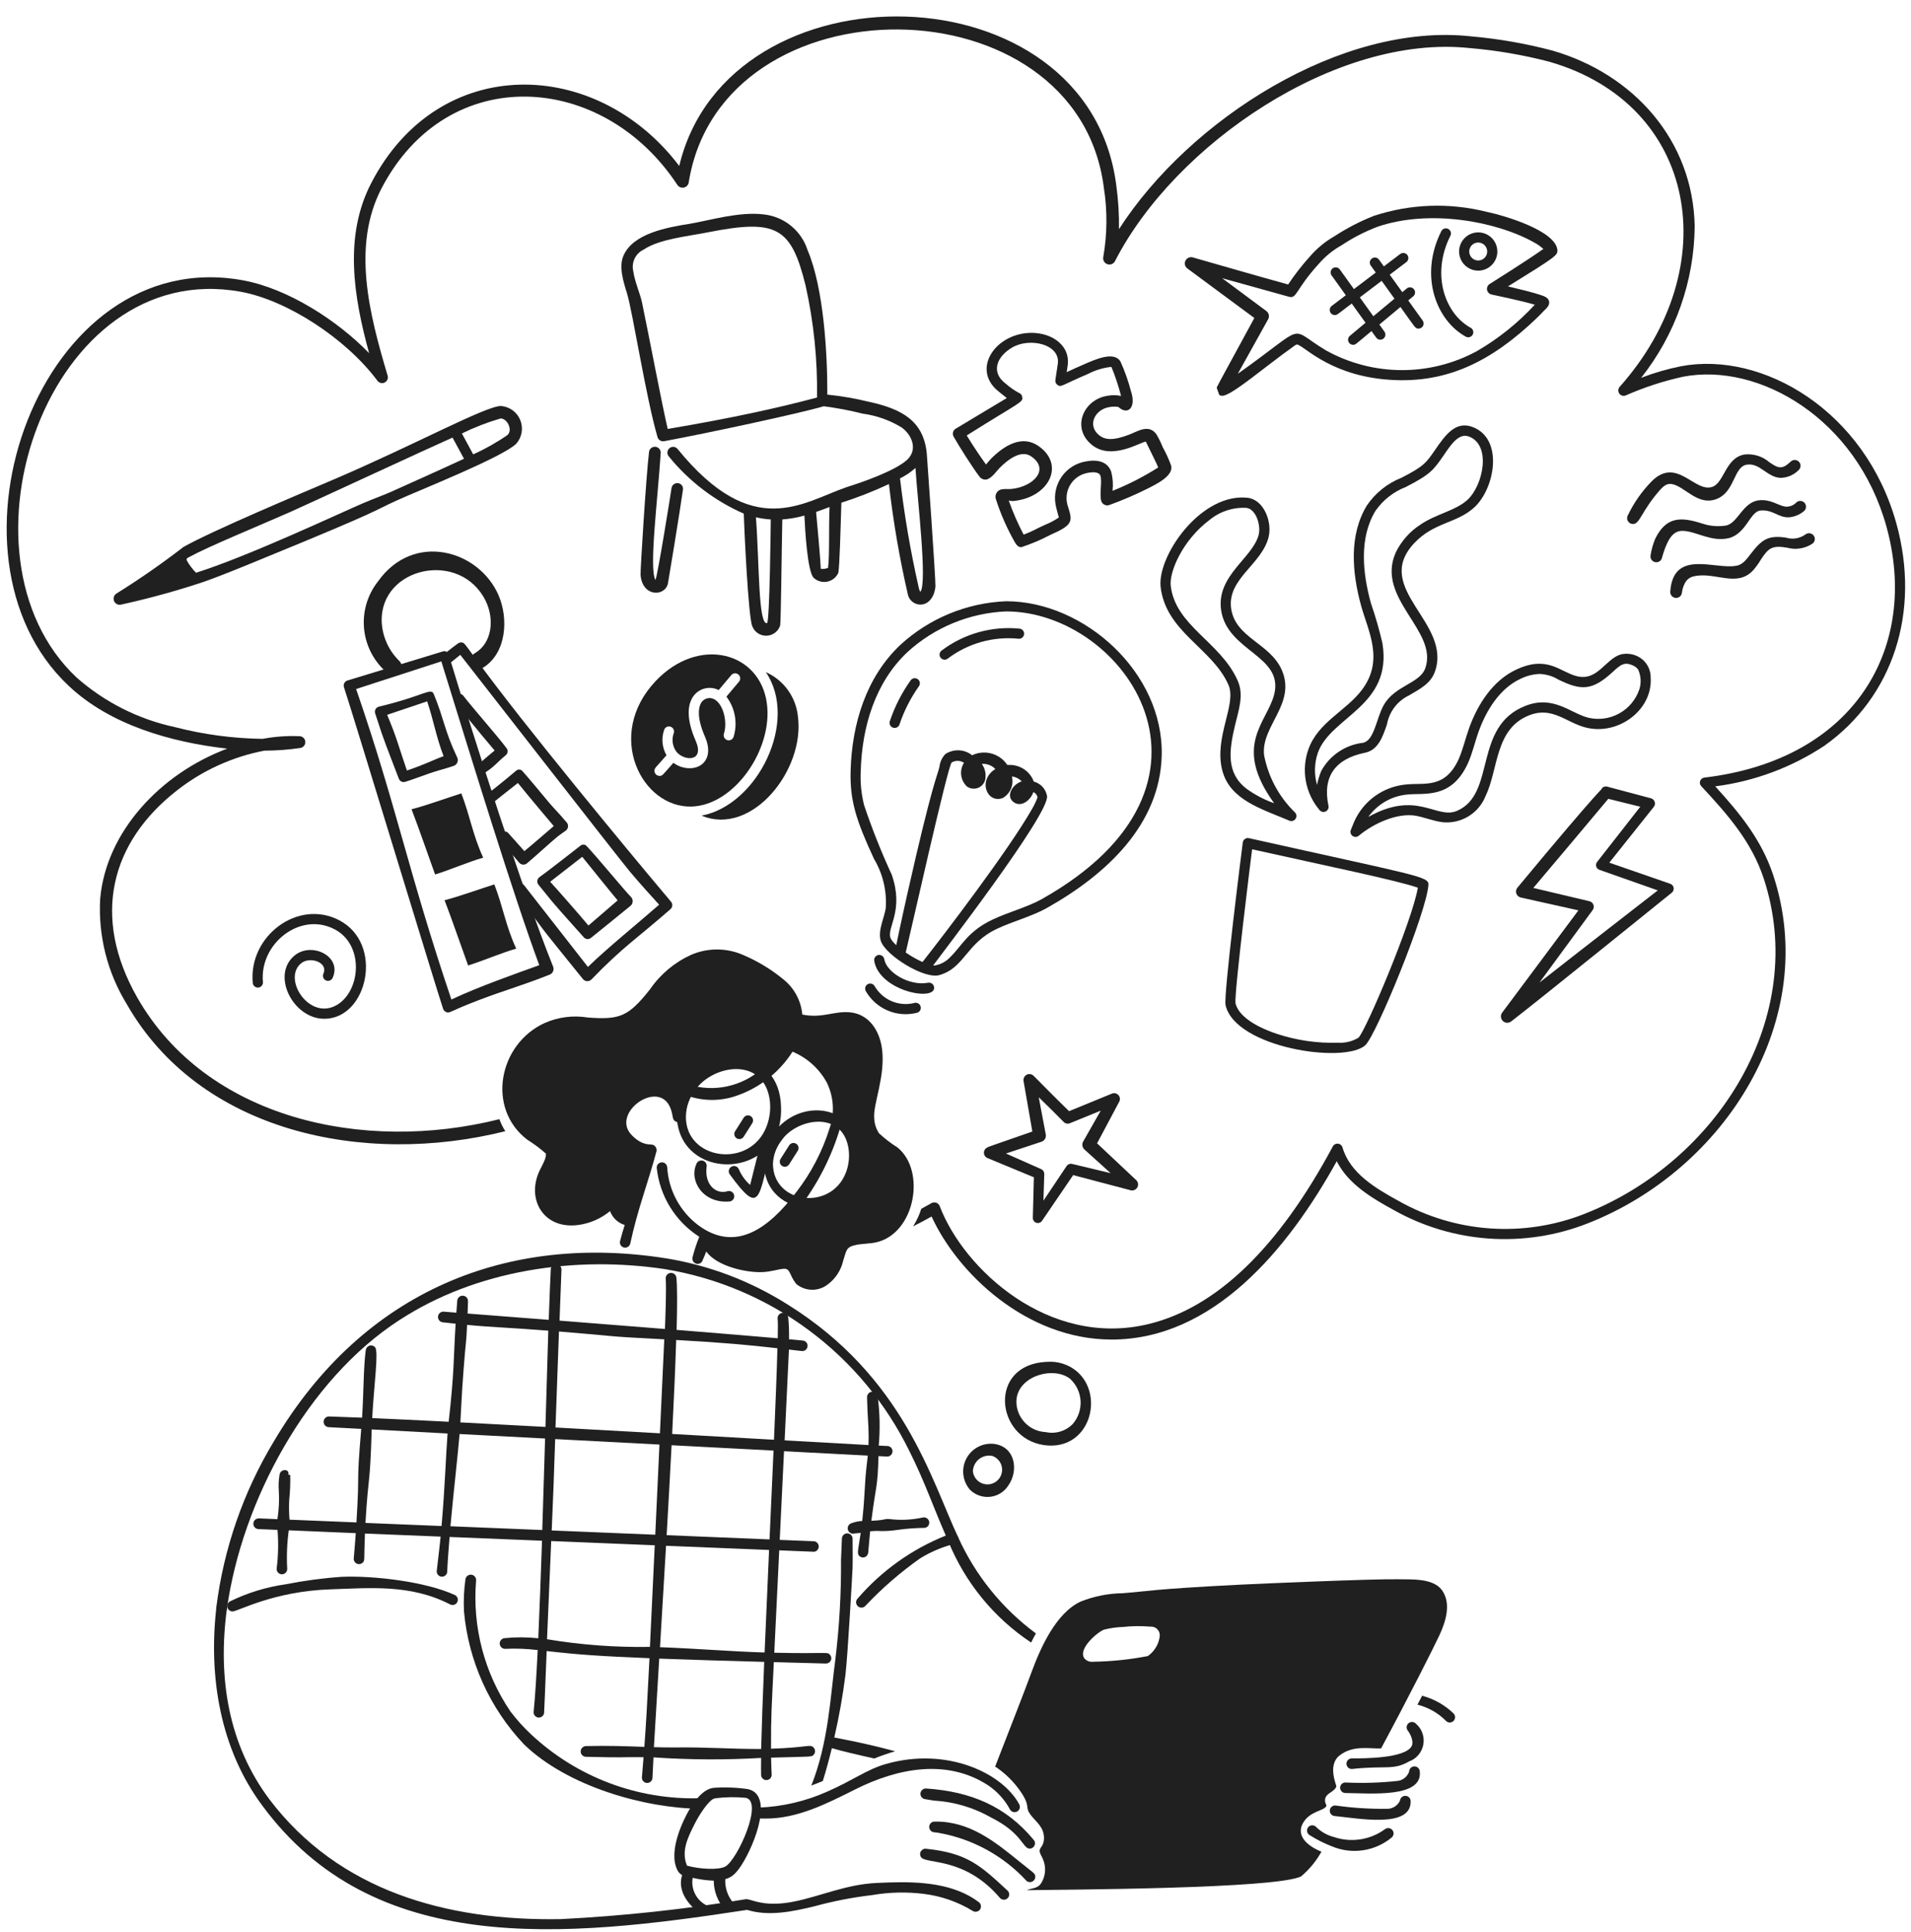 <svg width="94" height="95" viewBox="0 0 94 95" fill="none" xmlns="http://www.w3.org/2000/svg">
    <path d="M93.282 25.75C91.747 20.2 86.7 17.256 82.69 18.011C82.02 18.145 81.363 18.336 80.726 18.581C82.409 16.458 83.336 13.834 83.36 11.124C83.28 6.901 80.35 3.638 76.36 2.487C75.045 2.139 73.703 1.905 72.349 1.787C65.999 1.093 58.516 5.869 55.041 11.27C55.052 10.557 55.008 9.845 54.912 9.139C53.556 -1.668 35.805 -1.925 33.411 8.162C29.35 2.799 21.589 2.584 18.262 9C16.916 11.589 17.381 14.556 18.158 17.371C16.601 15.761 14.158 14.19 11.958 13.787C1.96 11.954 -3.45 27.311 3.377 33.728C5.411 35.651 8.399 36.502 11.177 36.818C7.89 38.044 5.214 40.914 4.927 44.208C4.827 46.02 5.28 47.82 6.227 49.369C9.806 55.656 17.86 57.38 24.856 55.633C24.737 55.447 24.64 55.249 24.565 55.041C17.844 56.728 10.15 55.002 6.756 49.067C4.485 45.085 5.439 41.417 8.713 38.867C9.968 37.885 11.44 37.216 13.006 36.917C13.597 36.915 14.186 36.872 14.77 36.786C14.842 36.775 14.907 36.738 14.953 36.681C14.999 36.625 15.022 36.553 15.018 36.481C15.014 36.408 14.983 36.34 14.931 36.289C14.879 36.238 14.81 36.208 14.738 36.206C14.128 36.18 13.517 36.224 12.917 36.337C11.464 36.317 10.018 36.124 8.61 35.761C6.811 35.375 5.142 34.533 3.763 33.316C-2.65 27.287 2.41 12.617 11.85 14.35C14.088 14.758 16.986 16.611 18.568 18.727C18.608 18.781 18.666 18.819 18.73 18.834C18.796 18.849 18.864 18.841 18.923 18.811C18.983 18.78 19.03 18.73 19.057 18.669C19.083 18.608 19.087 18.539 19.068 18.475C18.158 15.428 17.299 12.088 18.768 9.262C22.026 3.02 29.663 3.533 33.318 9.093C33.352 9.144 33.4 9.185 33.458 9.208C33.515 9.232 33.578 9.238 33.639 9.225C33.699 9.212 33.754 9.181 33.797 9.136C33.84 9.091 33.868 9.034 33.877 8.973C35.5 -1.155 52.989 -1.044 54.295 9.22C54.475 10.353 54.466 11.508 54.269 12.639C54.254 12.711 54.266 12.787 54.302 12.853C54.338 12.918 54.397 12.967 54.467 12.992C54.537 13.018 54.614 13.016 54.684 12.989C54.753 12.962 54.81 12.911 54.845 12.845C57.784 7.1 65.726 1.668 72.291 2.364C73.613 2.476 74.922 2.7 76.206 3.035C83.518 5.135 84.884 13.165 79.67 19.025C79.63 19.07 79.606 19.127 79.603 19.186C79.599 19.246 79.616 19.305 79.65 19.354C79.685 19.403 79.734 19.439 79.792 19.456C79.849 19.474 79.911 19.471 79.966 19.448C80.874 19.048 81.82 18.739 82.789 18.527C86.523 17.812 91.319 20.59 92.789 25.887C94.416 31.76 91.308 37.356 83.829 38.243C83.784 38.25 83.741 38.268 83.706 38.297C83.671 38.326 83.644 38.364 83.628 38.406C83.613 38.449 83.609 38.495 83.618 38.54C83.627 38.584 83.648 38.626 83.679 38.66C84.973 40.049 86.15 41.38 86.749 43.185C88.991 49.953 84.526 57.122 77.905 59.712C76.433 60.285 74.852 60.524 73.277 60.412C71.702 60.3 70.171 59.838 68.796 59.062C67.637 58.426 66.406 57.692 66.035 56.431C66.021 56.381 65.992 56.337 65.953 56.304C65.914 56.271 65.865 56.251 65.814 56.245C65.763 56.24 65.712 56.25 65.666 56.274C65.621 56.298 65.584 56.335 65.56 56.38C62.884 61.374 59.832 64.314 56.49 65.118C51.575 66.301 47.39 62.391 46.226 59.322C46.211 59.282 46.189 59.247 46.159 59.218C46.13 59.188 46.094 59.166 46.055 59.151C46.016 59.138 45.974 59.132 45.933 59.135C45.892 59.139 45.851 59.151 45.815 59.172C45.649 59.268 45.482 59.361 45.315 59.45C45.22 59.754 45.086 60.043 44.915 60.311C45.215 60.16 45.518 59.999 45.825 59.828C47.085 62.594 50.478 65.879 54.68 65.879C59.655 65.879 63.335 61.478 65.753 57.108C66.316 58.227 67.458 58.908 68.553 59.508C69.993 60.318 71.596 60.797 73.244 60.912C74.893 61.026 76.546 60.773 78.085 60.17C84.866 57.52 89.563 50.111 87.22 43.03C86.647 41.307 85.589 40.005 84.37 38.673C86.291 38.426 88.129 37.742 89.744 36.673C93.125 34.269 94.481 30.085 93.282 25.75Z" fill="#202020"/>
    <path d="M52.955 67.433C52.544 67.095 52.017 66.931 51.487 66.976C51.479 66.976 51.472 66.976 51.464 66.976C48.599 67.12 48.955 70.72 51.349 71.069C53.595 71.388 54.371 68.625 52.955 67.433ZM52.766 70.033C52.596 70.206 52.384 70.334 52.151 70.403C51.918 70.473 51.67 70.482 51.433 70.429C51.078 70.413 50.741 70.272 50.48 70.031C50.219 69.79 50.051 69.465 50.006 69.113C49.832 67.724 51.79 67.131 52.64 67.813C52.945 68.094 53.128 68.483 53.152 68.897C53.175 69.311 53.037 69.719 52.766 70.033Z" fill="#202020"/>
    <path d="M48.91 71.012C48.636 70.978 48.357 71.029 48.112 71.157C47.866 71.285 47.665 71.484 47.536 71.73C47.406 71.974 47.354 72.252 47.386 72.527C47.418 72.802 47.533 73.061 47.715 73.269C47.845 73.397 48.002 73.495 48.174 73.553C48.347 73.613 48.53 73.633 48.711 73.612C48.892 73.591 49.066 73.529 49.22 73.433C49.375 73.335 49.505 73.205 49.602 73.05C50.107 72.339 49.956 71.16 48.91 71.012ZM48.805 71.599C48.928 71.641 49.036 71.715 49.12 71.813C49.204 71.911 49.26 72.03 49.282 72.157C49.305 72.284 49.292 72.415 49.246 72.537C49.201 72.657 49.123 72.763 49.022 72.844C48.922 72.925 48.801 72.977 48.673 72.995C48.545 73.013 48.415 72.996 48.295 72.947C48.176 72.897 48.072 72.817 47.995 72.713C47.917 72.61 47.869 72.487 47.855 72.359C47.859 72.243 47.888 72.13 47.94 72.027C47.992 71.924 48.065 71.833 48.155 71.761C48.246 71.689 48.351 71.637 48.463 71.609C48.575 71.582 48.692 71.579 48.805 71.6V71.599Z" fill="#202020"/>
    <path fill-rule="evenodd" clip-rule="evenodd" d="M19.633 32.496C19.113 31.986 18.807 31.298 18.775 30.571C18.694 27.869 22.662 27.021 23.895 29.564C24.328 30.457 24.209 31.635 23.348 32.129C23.301 32.156 23.26 32.192 23.227 32.236C23.194 32.279 23.17 32.328 23.157 32.381C23.143 32.434 23.14 32.488 23.148 32.542C23.156 32.596 23.175 32.647 23.203 32.694C23.23 32.74 23.267 32.781 23.311 32.813C23.355 32.845 23.404 32.868 23.457 32.881C23.51 32.894 23.565 32.896 23.618 32.888C23.672 32.879 23.723 32.86 23.77 32.832C24.923 32.109 25.016 30.412 24.523 29.274C23.561 27.054 20.348 26.124 18.593 28.594C18.065 29.262 17.821 30.111 17.912 30.958C18.004 31.805 18.424 32.582 19.082 33.122C19.166 33.191 19.273 33.225 19.381 33.217C19.489 33.208 19.59 33.158 19.662 33.076C19.733 32.995 19.77 32.888 19.765 32.78C19.759 32.672 19.712 32.57 19.633 32.496Z" fill="#202020"/>
    <path fill-rule="evenodd" clip-rule="evenodd" d="M20.244 39.799C20.659 40.886 21.005 41.915 21.402 43.007C22.121 42.786 23.043 42.385 23.768 42.179C23.254 41.066 23.129 40.157 22.693 39.019C21.996 39.239 20.955 39.618 20.244 39.799Z" fill="#202020"/>
    <path fill-rule="evenodd" clip-rule="evenodd" d="M21.868 44.273C22.283 45.36 22.629 46.389 23.026 47.481C23.745 47.26 24.667 46.859 25.392 46.654C24.878 45.54 24.753 44.631 24.316 43.494C23.619 43.713 22.579 44.091 21.868 44.273Z" fill="#202020"/>
    <path fill-rule="evenodd" clip-rule="evenodd" d="M17.095 33.465C17.061 33.475 17.028 33.492 17.001 33.514C16.973 33.537 16.95 33.565 16.934 33.597C16.918 33.629 16.908 33.664 16.906 33.7C16.904 33.736 16.909 33.772 16.921 33.805C17.336 35.039 21.445 48.575 21.795 49.61C21.806 49.645 21.826 49.678 21.851 49.706C21.876 49.733 21.907 49.755 21.941 49.77C22.132 49.852 22.028 49.764 23.591 49.17C24.861 48.688 25.658 48.478 27.033 47.934C27.07 47.92 27.105 47.899 27.134 47.871C27.163 47.843 27.187 47.81 27.203 47.773C27.22 47.736 27.228 47.696 27.229 47.656C27.23 47.615 27.222 47.575 27.207 47.538C25.677 43.742 23.25 36.093 22.067 32.183C22.058 32.155 22.044 32.129 22.026 32.106C22.007 32.083 21.984 32.064 21.958 32.05C21.932 32.037 21.904 32.028 21.874 32.026C21.845 32.023 21.816 32.027 21.788 32.036L17.095 33.465ZM17.517 33.886L21.708 32.526C23.269 37.567 25.235 43.976 26.526 47.467C25.418 47.867 23.555 48.517 22.203 49.156C20.043 42.745 19.533 39.736 17.517 33.886Z" fill="#202020"/>
    <path fill-rule="evenodd" clip-rule="evenodd" d="M25.357 43.875C27.311 46.51 26.318 45.225 28.674 48.151C28.699 48.181 28.731 48.206 28.766 48.224C28.802 48.242 28.84 48.252 28.88 48.254C28.92 48.255 28.959 48.248 28.996 48.234C29.033 48.219 29.066 48.197 29.094 48.169C30.633 46.571 31.399 46.099 32.978 44.713C33.004 44.691 33.026 44.663 33.042 44.631C33.057 44.6 33.066 44.566 33.069 44.531C33.071 44.496 33.066 44.461 33.054 44.428C33.042 44.395 33.024 44.364 33 44.338C32.482 43.733 27.346 37.595 24.43 33.775C22.755 31.58 22.897 31.622 22.712 31.597C22.575 31.579 22.575 31.602 21.817 32.188C21.789 32.21 21.767 32.237 21.75 32.267C21.733 32.298 21.722 32.331 21.718 32.366C21.714 32.401 21.716 32.436 21.726 32.469C21.735 32.503 21.751 32.534 21.773 32.562C21.795 32.589 21.822 32.612 21.852 32.629C21.883 32.646 21.916 32.657 21.951 32.661C21.985 32.665 22.02 32.662 22.054 32.653C22.088 32.643 22.119 32.627 22.146 32.605L22.641 32.205C22.899 32.529 30.481 42.271 30.982 42.864C31.483 43.457 31.976 44.004 32.422 44.493C31.367 45.415 29.872 46.627 28.919 47.553L25.789 43.548C25.768 43.518 25.741 43.493 25.71 43.473C25.68 43.454 25.645 43.441 25.609 43.435C25.573 43.429 25.536 43.431 25.5 43.439C25.465 43.448 25.432 43.464 25.402 43.486C25.373 43.508 25.349 43.536 25.331 43.568C25.312 43.599 25.301 43.634 25.297 43.671C25.292 43.707 25.296 43.744 25.306 43.779C25.316 43.814 25.334 43.847 25.357 43.875Z" fill="#202020"/>
    <path fill-rule="evenodd" clip-rule="evenodd" d="M18.635 34.754C18.6 34.763 18.567 34.779 18.539 34.801C18.51 34.824 18.487 34.852 18.47 34.884C18.453 34.916 18.443 34.952 18.441 34.988C18.439 35.024 18.444 35.06 18.457 35.094C18.571 35.42 18.664 35.744 18.775 36.061C19.038 36.811 19.331 37.532 19.618 38.296C19.641 38.357 19.685 38.407 19.743 38.436C19.801 38.464 19.868 38.47 19.929 38.451C20.294 38.341 20.705 38.178 21.127 38.033C21.449 37.922 21.777 37.836 22.074 37.745C22.153 37.721 22.227 37.692 22.303 37.67C22.344 37.658 22.383 37.637 22.415 37.609C22.448 37.581 22.474 37.546 22.492 37.507C22.51 37.468 22.519 37.426 22.519 37.383C22.519 37.34 22.51 37.297 22.492 37.258C21.853 35.908 21.847 35.372 21.342 34.147C21.2 33.789 20.922 34.204 18.635 34.754ZM21.82 37.189C21.305 37.37 20.94 37.584 20.015 37.894C19.615 36.728 19.522 36.29 19.043 35.155L21.012 34.492C21.342 35.482 21.453 36.236 21.82 37.189Z" fill="#202020"/>
    <path fill-rule="evenodd" clip-rule="evenodd" d="M26.539 43.135C26.509 43.156 26.484 43.183 26.465 43.214C26.447 43.245 26.435 43.28 26.43 43.316C26.426 43.352 26.43 43.389 26.44 43.424C26.451 43.459 26.469 43.491 26.493 43.518C26.715 43.781 26.917 44.051 27.134 44.308C27.646 44.914 28.176 45.485 28.716 46.097C28.759 46.146 28.818 46.176 28.882 46.182C28.947 46.189 29.011 46.17 29.062 46.131C29.362 45.898 30.94 44.605 31.003 44.557C31.037 44.531 31.065 44.498 31.085 44.461C31.105 44.423 31.117 44.382 31.12 44.339C31.123 44.296 31.117 44.254 31.102 44.214C31.087 44.174 31.063 44.137 31.033 44.107C30.783 43.867 29.447 42.239 28.855 41.607C28.819 41.567 28.768 41.542 28.714 41.538C28.66 41.533 28.606 41.549 28.563 41.582C28.274 41.807 26.838 42.93 26.539 43.135ZM30.381 44.28C30.123 44.497 29.154 45.345 28.944 45.517C28.479 44.956 27.24 43.551 27.062 43.365L28.639 42.138C29.126 42.734 30.221 44.102 30.381 44.28Z" fill="#202020"/>
    <path fill-rule="evenodd" clip-rule="evenodd" d="M24.601 41.304C24.751 41.493 25.372 42.239 25.535 42.424C25.581 42.478 25.647 42.513 25.718 42.52C25.789 42.527 25.86 42.507 25.917 42.462C26.158 42.269 27.182 41.336 27.435 41.136C27.568 41.032 27.706 40.94 27.828 40.852C27.861 40.828 27.888 40.798 27.907 40.762C27.927 40.727 27.938 40.688 27.941 40.647C27.944 40.607 27.938 40.566 27.924 40.529C27.909 40.491 27.887 40.456 27.858 40.428C27.766 40.331 27.688 40.228 27.605 40.135C27.393 39.896 27.185 39.684 26.996 39.458C26.47 38.833 26.046 38.308 25.691 37.916C25.655 37.876 25.605 37.851 25.551 37.846C25.498 37.842 25.444 37.858 25.402 37.891C25.291 37.979 24.593 38.583 23.952 39.06C23.901 39.103 23.869 39.163 23.862 39.229C23.855 39.295 23.873 39.361 23.914 39.413C23.955 39.466 24.014 39.5 24.08 39.51C24.146 39.519 24.212 39.503 24.266 39.464C24.734 39.087 25.047 38.846 25.474 38.507C25.996 39.157 27.239 40.626 27.239 40.626C27.239 40.626 25.97 41.722 25.792 41.858C25.692 41.737 25.157 41.148 24.998 40.967C24.952 40.919 24.889 40.891 24.823 40.888C24.757 40.885 24.692 40.907 24.642 40.95C24.591 40.993 24.559 41.053 24.551 41.119C24.544 41.185 24.561 41.251 24.601 41.304Z" fill="#202020"/>
    <path fill-rule="evenodd" clip-rule="evenodd" d="M23.885 37.982C23.993 37.904 24.104 37.832 24.202 37.75C24.446 37.545 24.652 37.317 24.868 37.15C24.897 37.128 24.921 37.1 24.938 37.068C24.955 37.037 24.966 37.001 24.968 36.965C24.971 36.929 24.965 36.893 24.953 36.859C24.94 36.825 24.921 36.794 24.895 36.768C24.515 36.248 23.223 34.785 22.782 34.206C22.736 34.156 22.673 34.125 22.605 34.121C22.537 34.117 22.47 34.141 22.419 34.186C22.369 34.231 22.338 34.295 22.334 34.363C22.331 34.431 22.354 34.498 22.399 34.548C23.396 35.821 24.33 36.91 24.33 36.91C24.33 36.91 23.715 37.414 23.541 37.592C23.514 37.614 23.491 37.642 23.475 37.673C23.458 37.704 23.448 37.738 23.445 37.773C23.442 37.808 23.446 37.844 23.457 37.877C23.468 37.91 23.486 37.941 23.509 37.968C23.532 37.994 23.56 38.016 23.592 38.031C23.624 38.046 23.658 38.055 23.694 38.056C23.729 38.058 23.764 38.052 23.797 38.04C23.83 38.028 23.86 38.009 23.885 37.984V37.982Z" fill="#202020"/>
    <path d="M24.65 19.967C23.921 19.947 20.35 21.902 16.385 23.593C14.785 24.276 10.474 26.084 9.025 26.899C7.964 27.718 6.863 28.483 5.725 29.192C5.668 29.228 5.625 29.283 5.604 29.347C5.582 29.412 5.583 29.481 5.606 29.545C5.628 29.609 5.672 29.663 5.73 29.698C5.787 29.734 5.855 29.749 5.923 29.741C7.307 29.439 8.675 29.063 10.02 28.615C10.765 28.355 11.81 27.93 12.967 27.453C18.925 25.014 18.276 25.175 19.504 24.618C20.618 24.11 24.669 22.509 25.387 21.829C25.526 21.675 25.619 21.484 25.656 21.279C25.693 21.075 25.672 20.864 25.595 20.67C25.519 20.477 25.39 20.308 25.223 20.184C25.056 20.06 24.858 19.985 24.65 19.967ZM19.169 24.217C18.792 24.379 18.348 24.54 17.875 24.741C16.72 25.234 12.261 27.34 9.643 28.168C9.47 27.992 9.32 27.796 9.198 27.582C9.156 27.476 9.184 27.458 9.302 27.397C10.27 26.869 12.538 25.943 14.272 25.181C15.049 24.839 21.211 21.981 22.259 21.52L22.823 22.561C22.115 22.896 19.27 24.174 19.17 24.216L19.169 24.217ZM24.969 21.39C24.435 21.759 23.868 22.079 23.276 22.345L22.72 21.318C23.334 21.016 23.973 20.769 24.631 20.578C24.953 20.59 25.229 21.136 24.968 21.39L24.969 21.39Z" fill="#202020"/>
    <path d="M51.503 39.151C51.474 38.981 51.397 38.824 51.281 38.698C51.165 38.571 51.016 38.481 50.85 38.437C50.76 38.193 50.596 37.983 50.381 37.837C50.165 37.69 49.91 37.614 49.65 37.62C49.507 37.616 49.589 37.655 49.461 37.503C49.266 37.268 48.999 37.106 48.701 37.041C48.403 36.976 48.092 37.012 47.818 37.144C47.632 36.996 47.405 36.911 47.169 36.9C46.932 36.89 46.698 36.955 46.5 37.085C46.337 37.257 46.234 37.478 46.21 37.715C46.11 38.153 45.873 38.451 44.639 43.927C44.289 45.474 44.024 46.781 44.022 46.793C44.014 46.827 44.014 46.862 44.02 46.897C44.026 46.931 44.038 46.964 44.057 46.993C44.086 47.036 44.126 47.071 44.173 47.091C44.221 47.112 44.273 47.118 44.324 47.109C44.375 47.1 44.423 47.077 44.46 47.041C44.498 47.005 44.524 46.96 44.536 46.909C44.809 45.794 46.625 37.636 46.813 37.497C46.905 37.443 47.011 37.416 47.117 37.419C47.224 37.422 47.328 37.455 47.417 37.514C47.302 37.694 47.254 37.909 47.28 38.122C47.306 38.335 47.406 38.531 47.561 38.679C47.646 38.74 47.746 38.777 47.851 38.785C47.955 38.794 48.06 38.775 48.154 38.728C48.248 38.682 48.328 38.611 48.385 38.523C48.442 38.435 48.474 38.333 48.477 38.229C48.497 37.994 48.432 37.76 48.294 37.569C48.417 37.559 48.54 37.576 48.655 37.619C48.77 37.663 48.874 37.731 48.96 37.819C48.072 38.385 48.555 39.528 49.319 39.249C49.501 39.146 49.645 38.986 49.727 38.794C49.809 38.602 49.825 38.388 49.774 38.186C49.958 38.208 50.129 38.294 50.257 38.429C49.847 38.548 49.463 39.098 49.822 39.418C50.181 39.738 50.672 39.403 50.833 38.954C50.885 38.978 50.93 39.015 50.966 39.06C51.001 39.106 51.025 39.159 51.036 39.216C50.96 39.418 50.866 39.614 50.755 39.8C49.618 41.797 46.496 45.888 45.389 47.296C45.349 47.351 45.332 47.42 45.342 47.487C45.351 47.554 45.387 47.615 45.441 47.657C45.496 47.698 45.564 47.716 45.632 47.708C45.699 47.699 45.761 47.664 45.803 47.611C46.361 46.851 51.62 40.037 51.503 39.151Z" fill="#202020"/>
    <path d="M49.491 30.069C55.304 30.069 61.294 38.572 51.233 44.224C50.565 44.6 49.61 44.856 48.84 45.217C47.609 45.794 47.319 46.506 46.752 47.06C46.548 47.283 46.276 47.431 45.979 47.483C45.416 47.483 43.941 46.551 43.798 46.117C43.627 45.595 44.477 44.779 43.864 43.017C43.35 41.905 42.897 40.767 42.507 39.607C42.366 39.055 42.309 38.485 42.339 37.916C42.401 35.739 43.049 33.566 44.633 32.072C45.966 30.854 47.686 30.145 49.491 30.069ZM49.491 29.569C47.559 29.647 45.717 30.405 44.291 31.711C42.607 33.299 41.906 35.59 41.841 37.904C41.799 39.372 42.114 40.348 42.991 42.239C43.419 42.957 43.621 43.788 43.572 44.624C43.529 45.078 43.158 45.758 43.326 46.274C43.558 46.981 45.459 48.169 46.206 47.955C47.461 47.595 47.506 46.397 49.056 45.671C49.798 45.321 50.771 45.061 51.482 44.662C54.443 42.998 57.055 40.551 57.143 37.158C57.245 33.07 53.326 29.569 49.491 29.569Z" fill="#202020"/>
    <path d="M43.002 47.256C42.992 47.19 43.007 47.123 43.045 47.069C43.084 47.015 43.142 46.978 43.208 46.967C43.273 46.956 43.34 46.971 43.394 47.01C43.448 47.048 43.485 47.107 43.496 47.172C43.605 47.822 44.734 48.506 45.651 48.331C45.683 48.325 45.716 48.325 45.748 48.332C45.781 48.339 45.811 48.352 45.838 48.37C45.865 48.389 45.889 48.413 45.907 48.441C45.925 48.468 45.937 48.498 45.943 48.531C46.087 49.284 43.259 48.764 43.002 47.256Z" fill="#202020"/>
    <path d="M42.589 48.747C42.556 48.69 42.546 48.621 42.563 48.557C42.58 48.493 42.621 48.438 42.678 48.404C42.736 48.371 42.804 48.361 42.868 48.378C42.932 48.395 42.987 48.437 43.02 48.494C43.213 48.829 43.51 49.091 43.866 49.241C44.222 49.39 44.618 49.419 44.992 49.322C45.024 49.315 45.057 49.314 45.089 49.32C45.121 49.326 45.152 49.338 45.18 49.356C45.207 49.374 45.231 49.397 45.25 49.424C45.269 49.451 45.282 49.482 45.288 49.514C45.295 49.546 45.296 49.579 45.29 49.611C45.284 49.644 45.272 49.674 45.254 49.702C45.236 49.73 45.213 49.753 45.186 49.772C45.159 49.791 45.129 49.804 45.096 49.811C44.62 49.929 44.117 49.89 43.665 49.698C43.213 49.506 42.835 49.172 42.589 48.747Z" fill="#202020"/>
    <path d="M44.006 35.8C43.968 35.8 43.93 35.791 43.896 35.774C43.862 35.757 43.832 35.733 43.808 35.703C43.785 35.672 43.769 35.637 43.761 35.6C43.753 35.562 43.754 35.523 43.764 35.486C44.004 34.763 44.351 34.08 44.794 33.459C44.813 33.432 44.837 33.41 44.865 33.392C44.893 33.375 44.924 33.363 44.956 33.358C44.989 33.352 45.022 33.353 45.054 33.361C45.086 33.368 45.116 33.382 45.143 33.401C45.169 33.42 45.192 33.444 45.209 33.472C45.227 33.5 45.239 33.531 45.244 33.563C45.249 33.596 45.248 33.629 45.241 33.661C45.234 33.693 45.22 33.723 45.201 33.749C44.795 34.322 44.475 34.949 44.25 35.614C44.236 35.667 44.204 35.715 44.16 35.748C44.116 35.782 44.062 35.8 44.006 35.8Z" fill="#202020"/>
    <path d="M46.466 32.444C46.414 32.444 46.364 32.428 46.321 32.398C46.279 32.368 46.247 32.325 46.23 32.276C46.213 32.227 46.211 32.174 46.226 32.124C46.24 32.074 46.27 32.03 46.311 31.998C47.413 31.165 48.788 30.779 50.161 30.917C50.194 30.921 50.225 30.933 50.253 30.949C50.281 30.966 50.306 30.988 50.326 31.015C50.345 31.041 50.36 31.071 50.368 31.103C50.376 31.135 50.377 31.168 50.373 31.2C50.368 31.233 50.357 31.264 50.34 31.292C50.323 31.32 50.301 31.345 50.275 31.365C50.248 31.384 50.219 31.399 50.187 31.407C50.155 31.415 50.122 31.416 50.089 31.412C48.851 31.289 47.611 31.639 46.619 32.39C46.575 32.425 46.522 32.444 46.466 32.444Z" fill="#202020"/>
    <path d="M57.611 22.91C57.499 22.597 57.362 22.294 57.199 22.004C57.112 21.786 57.008 21.574 56.89 21.37C56.523 20.838 55.973 21.206 55.577 21.361C55.093 21.544 54.496 21.742 54.086 21.421C53.458 20.939 53.842 20.136 54.567 20.021C54.714 19.992 54.865 19.99 55.013 20.014C55.018 20.017 55.063 20.056 55.068 20.062C55.493 20.401 55.898 20.039 55.631 19.236C55.5 18.742 55.33 18.26 55.121 17.794C54.818 17.241 53.851 17.688 53.309 17.923C53.066 18.027 52.791 18.151 52.469 18.302L52.523 17.933C52.637 16.899 51.585 16.265 50.473 16.383C48.837 16.556 47.807 18.244 49.148 19.275C49.243 19.349 49.384 19.47 49.524 19.575L47.001 21.088C46.938 21.129 46.894 21.192 46.877 21.264C46.86 21.337 46.872 21.413 46.91 21.477C47.177 21.951 47.831 22.984 48.184 23.446C48.227 23.504 48.287 23.547 48.355 23.569C48.423 23.592 48.497 23.593 48.566 23.573C48.822 23.473 49.034 23.15 49.154 23.029C49.571 22.605 50.219 22.105 50.714 22.439C51.643 23.063 50.876 23.925 49.75 24.048C49.669 24.058 49.417 24.039 49.278 24.064C49.225 24.073 49.174 24.093 49.13 24.123C49.085 24.153 49.048 24.193 49.02 24.239C48.992 24.285 48.975 24.337 48.969 24.39C48.963 24.444 48.969 24.498 48.987 24.549C49.225 25.291 49.54 26.005 49.927 26.681C50.003 26.804 50.087 26.911 50.237 26.911C50.729 26.75 51.206 26.547 51.664 26.306C52.787 25.815 52.757 25.639 52.545 24.952C52.52 24.88 52.5 24.806 52.485 24.732C52.453 24.567 52.455 24.396 52.49 24.232C52.525 24.067 52.593 23.911 52.69 23.773C52.786 23.635 52.91 23.518 53.052 23.429C53.195 23.339 53.354 23.28 53.52 23.253C53.73 23.212 54.055 23.193 54.127 23.393C54.222 23.666 54.072 24.297 54.17 24.641C54.195 24.718 54.249 24.782 54.322 24.82C54.394 24.857 54.478 24.865 54.555 24.841C55.192 24.612 55.814 24.346 56.419 24.044C56.881 23.812 57.719 23.41 57.611 22.91ZM54.661 23.201C54.473 22.68 53.954 22.59 53.415 22.692C53.179 22.731 52.952 22.817 52.749 22.944C52.546 23.07 52.37 23.236 52.231 23.431C52.092 23.627 51.993 23.847 51.94 24.081C51.886 24.314 51.879 24.556 51.919 24.792C51.931 24.897 52.044 25.312 52.083 25.449C51.871 25.594 51.644 25.715 51.406 25.81C50.944 26.015 50.806 26.126 50.351 26.292C50.067 25.751 49.823 25.191 49.618 24.616C49.682 24.631 49.748 24.64 49.814 24.643C51.579 24.493 52.439 22.86 51.064 21.923C50.264 21.381 49.386 21.904 48.714 22.595C48.658 22.653 48.564 22.774 48.502 22.845C48.285 22.54 48.002 22.148 47.552 21.417C50.152 19.776 50.349 19.791 50.281 19.517C50.274 19.471 50.254 19.428 50.224 19.392C50.193 19.357 50.154 19.331 50.109 19.317C49.878 19.191 49.662 19.039 49.465 18.864C48.726 18.309 49.015 17.535 49.807 17.079C50.667 16.591 52.144 16.929 52.035 17.871L51.913 18.687C51.905 18.733 51.911 18.78 51.928 18.822C51.946 18.865 51.975 18.902 52.013 18.928C52.198 19.068 52.21 18.944 53.519 18.389C53.877 18.203 54.267 18.085 54.669 18.043C54.86 18.508 55.018 18.985 55.144 19.472C54.928 19.427 54.705 19.423 54.488 19.463C53.277 19.641 52.679 21.068 53.724 21.891C54.684 22.65 56.081 21.75 56.361 21.717C56.636 22.294 56.886 22.767 56.97 22.99C56.259 23.442 55.506 23.827 54.724 24.14C54.761 23.825 54.739 23.506 54.659 23.199L54.661 23.201Z" fill="#202020"/>
    <path d="M76.608 12.305C76.534 11.355 74.035 10.605 73.108 10.414C71.284 9.959 69.369 10.028 67.583 10.614C66.902 10.883 66.251 11.22 65.638 11.619C65.187 11.878 64.783 12.21 64.443 12.602C64.048 13.038 63.687 13.502 63.362 13.991C61.816 13.565 60.104 13.067 58.666 12.657C58.597 12.639 58.525 12.646 58.46 12.675C58.395 12.705 58.343 12.756 58.312 12.819C58.28 12.883 58.272 12.956 58.288 13.025C58.304 13.094 58.344 13.156 58.4 13.199L61.7 15.639C59.74 19.248 59.836 19.039 59.855 19.089C59.855 19.089 59.949 19.347 59.962 19.389C59.977 19.452 60.062 19.464 60.128 19.464C60.575 19.464 62.222 18.034 63.604 17.054C63.656 17.014 63.71 16.977 63.768 16.945C64.021 16.867 65.215 18.368 68.056 18.653C71.11 18.957 73.366 17.758 75.548 15.685C75.808 15.438 75.848 15.378 75.933 15.295C76.074 15.158 76.219 15.034 76.202 14.852C76.185 14.652 75.986 14.576 75.79 14.51C75.44 14.391 74.751 14.22 74.176 14.084C76.568 12.605 76.611 12.558 76.608 12.305ZM62.38 15.699C62.416 15.633 62.426 15.556 62.41 15.482C62.394 15.408 62.352 15.342 62.291 15.297L60.119 13.684C60.929 13.904 61.876 14.171 63.41 14.597C63.794 14.703 63.73 14.225 64.86 12.987C65.182 12.612 65.568 12.297 66 12.057C66.553 11.688 67.147 11.383 67.769 11.148C70.304 10.284 73.584 10.871 75.46 11.923C75.625 12.011 75.778 12.118 75.916 12.243C75.088 12.836 73.269 13.965 73.261 13.975C73.216 14.007 73.181 14.052 73.161 14.104C73.141 14.155 73.137 14.211 73.148 14.266C73.16 14.32 73.187 14.369 73.226 14.408C73.266 14.447 73.315 14.474 73.37 14.485C73.383 14.487 74.815 14.785 75.495 14.985C74.667 15.883 73.708 16.652 72.652 17.266C71.511 17.886 70.232 18.208 68.933 18.202C67.634 18.196 66.358 17.863 65.223 17.232C63.278 16.074 64.426 15.877 60.887 18.382L62.38 15.699Z" fill="#202020"/>
    <path d="M69.979 15.764L69.27 14.776L69.507 14.579C69.534 14.559 69.556 14.533 69.573 14.504C69.589 14.474 69.6 14.442 69.604 14.408C69.607 14.375 69.604 14.341 69.595 14.308C69.585 14.276 69.569 14.246 69.547 14.22C69.526 14.194 69.499 14.173 69.469 14.158C69.439 14.142 69.406 14.133 69.373 14.131C69.339 14.128 69.305 14.133 69.273 14.144C69.242 14.155 69.212 14.172 69.187 14.195L68.978 14.369L68.36 13.509L69.176 12.891C69.229 12.852 69.264 12.792 69.274 12.727C69.283 12.661 69.266 12.595 69.226 12.541C69.186 12.488 69.127 12.453 69.062 12.444C68.996 12.434 68.929 12.452 68.876 12.491L68.071 13.101L67.836 12.775C67.817 12.747 67.793 12.724 67.765 12.705C67.737 12.687 67.706 12.675 67.673 12.669C67.64 12.663 67.606 12.664 67.573 12.671C67.541 12.679 67.51 12.693 67.483 12.712C67.456 12.731 67.433 12.756 67.415 12.785C67.398 12.813 67.386 12.845 67.381 12.878C67.377 12.911 67.378 12.945 67.387 12.977C67.395 13.009 67.41 13.04 67.43 13.066L67.672 13.404L66.598 14.218L65.905 13.253C65.867 13.199 65.808 13.163 65.743 13.152C65.677 13.141 65.61 13.157 65.556 13.195C65.502 13.234 65.466 13.293 65.455 13.358C65.444 13.424 65.46 13.491 65.499 13.544L66.199 14.52L65.507 15.044C65.465 15.076 65.434 15.12 65.419 15.17C65.403 15.22 65.403 15.274 65.42 15.323C65.437 15.373 65.469 15.416 65.511 15.447C65.554 15.478 65.605 15.494 65.657 15.494C65.779 15.494 65.775 15.469 66.489 14.927L67.168 15.873L66.4 16.515C66.36 16.548 66.332 16.593 66.319 16.642C66.305 16.692 66.307 16.744 66.325 16.793C66.342 16.841 66.374 16.883 66.416 16.912C66.458 16.942 66.508 16.957 66.56 16.957C66.68 16.957 66.648 16.957 67.463 16.281C67.689 16.596 67.731 16.707 67.897 16.707C67.943 16.707 67.988 16.694 68.027 16.67C68.066 16.646 68.098 16.612 68.119 16.571C68.14 16.53 68.149 16.484 68.146 16.438C68.142 16.393 68.126 16.349 68.1 16.311L67.85 15.961L68.888 15.098C69.624 16.123 69.608 16.161 69.78 16.161C69.826 16.16 69.87 16.147 69.909 16.123C69.948 16.099 69.979 16.064 70 16.023C70.021 15.982 70.03 15.937 70.026 15.891C70.022 15.845 70.006 15.802 69.979 15.764ZM67.554 15.553L66.888 14.626L67.962 13.811L68.592 14.689L67.554 15.553Z" fill="#202020"/>
    <path d="M72.121 16.568C70.666 15.788 69.784 13.578 70.897 11.368C70.927 11.309 70.979 11.264 71.042 11.243C71.105 11.222 71.174 11.227 71.233 11.257C71.293 11.287 71.338 11.339 71.358 11.402C71.379 11.465 71.374 11.534 71.344 11.593C70.366 13.536 71.108 15.46 72.357 16.129C72.409 16.163 72.447 16.216 72.462 16.276C72.478 16.337 72.47 16.401 72.441 16.456C72.411 16.512 72.362 16.554 72.303 16.574C72.243 16.595 72.179 16.593 72.121 16.568Z" fill="#202020"/>
    <path d="M72.712 13.311C72.526 13.311 72.343 13.255 72.189 13.152C72.034 13.049 71.913 12.902 71.842 12.729C71.771 12.557 71.752 12.368 71.788 12.186C71.825 12.003 71.914 11.835 72.046 11.704C72.178 11.572 72.345 11.482 72.528 11.446C72.711 11.409 72.9 11.428 73.072 11.499C73.244 11.571 73.391 11.691 73.495 11.846C73.598 12.001 73.653 12.183 73.653 12.369C73.653 12.619 73.554 12.858 73.377 13.034C73.201 13.211 72.961 13.31 72.712 13.311ZM72.712 11.928C72.624 11.928 72.539 11.954 72.466 12.002C72.394 12.051 72.337 12.12 72.304 12.2C72.27 12.281 72.262 12.37 72.279 12.455C72.296 12.541 72.338 12.62 72.4 12.681C72.461 12.743 72.54 12.785 72.626 12.802C72.711 12.819 72.8 12.811 72.881 12.777C72.961 12.744 73.03 12.687 73.079 12.614C73.127 12.542 73.153 12.457 73.153 12.369C73.153 12.252 73.107 12.14 73.024 12.057C72.941 11.974 72.829 11.928 72.712 11.928Z" fill="#202020"/>
    <path d="M82.156 43.464L79.16 42.426L81.349 39.681C81.376 39.646 81.394 39.605 81.402 39.562C81.41 39.519 81.406 39.474 81.392 39.432C81.378 39.391 81.354 39.353 81.322 39.323C81.29 39.293 81.251 39.271 81.209 39.26L79.091 38.696C79.037 38.675 78.978 38.672 78.922 38.688C78.866 38.703 78.817 38.736 78.781 38.781C78.831 38.822 79.039 38.353 74.642 43.653C74.608 43.692 74.586 43.739 74.576 43.79C74.566 43.84 74.57 43.892 74.586 43.941C74.602 43.99 74.631 44.034 74.669 44.069C74.707 44.103 74.754 44.127 74.804 44.139L77.64 44.771C77.221 45.341 73.89 49.8 73.89 49.8C73.845 49.861 73.823 49.937 73.829 50.011C73.835 50.087 73.869 50.158 73.923 50.211C73.977 50.264 74.048 50.295 74.124 50.299C74.2 50.303 74.274 50.279 74.334 50.233C75.658 49.22 81.928 44.141 82.229 43.906C82.266 43.877 82.294 43.84 82.31 43.797C82.327 43.755 82.332 43.708 82.325 43.663C82.317 43.617 82.298 43.575 82.268 43.54C82.238 43.505 82.2 43.478 82.156 43.464ZM78.342 44.757C78.37 44.72 78.387 44.677 78.394 44.631C78.4 44.585 78.395 44.539 78.379 44.496C78.363 44.452 78.337 44.414 78.302 44.383C78.267 44.353 78.226 44.332 78.181 44.322L75.423 43.668C75.815 43.212 78.886 39.559 79.11 39.286L80.684 39.675L78.557 42.393C78.534 42.424 78.518 42.46 78.511 42.498C78.504 42.536 78.506 42.575 78.517 42.613C78.528 42.65 78.547 42.684 78.573 42.712C78.6 42.741 78.632 42.763 78.668 42.776L81.545 43.789C80.837 44.34 77.754 46.728 75.725 48.322C75.75 48.288 78.329 44.775 78.342 44.757Z" fill="#202020"/>
    <path d="M55.883 58.032L53.964 56.229L55.053 54.183C55.081 54.131 55.093 54.072 55.086 54.014C55.079 53.956 55.054 53.901 55.016 53.857C54.977 53.813 54.925 53.783 54.867 53.769C54.81 53.756 54.751 53.761 54.696 53.783L52.587 54.647C52.099 54.18 51.313 53.382 50.843 52.908C50.798 52.864 50.742 52.835 50.679 52.826C50.618 52.816 50.554 52.827 50.499 52.856C50.444 52.885 50.4 52.931 50.373 52.988C50.345 53.044 50.337 53.107 50.348 53.169L50.78 55.648C48.99 56.278 48.623 56.39 48.573 56.429C48.521 56.451 48.477 56.487 48.446 56.534C48.414 56.58 48.398 56.635 48.398 56.691C48.398 56.747 48.414 56.802 48.446 56.849C48.477 56.895 48.521 56.932 48.573 56.953L50.855 57.899L50.804 59.895C50.803 59.948 50.819 60.001 50.85 60.044C50.88 60.087 50.925 60.12 50.975 60.136C51.026 60.153 51.08 60.152 51.13 60.135C51.181 60.118 51.224 60.086 51.255 60.042L52.788 57.792L55.608 58.535C55.672 58.553 55.74 58.548 55.802 58.523C55.863 58.497 55.914 58.451 55.946 58.393C55.977 58.335 55.989 58.267 55.977 58.202C55.966 58.136 55.933 58.077 55.883 58.032ZM51.212 57.497L49.482 56.729L51.232 56.15C51.303 56.126 51.364 56.077 51.402 56.012C51.44 55.947 51.454 55.871 51.441 55.797L51.095 53.963C51.515 54.367 51.975 54.825 52.322 55.179C52.361 55.218 52.411 55.245 52.465 55.256C52.52 55.267 52.577 55.262 52.627 55.24L54.145 54.621L53.281 56.138C53.245 56.201 53.231 56.275 53.243 56.346C53.255 56.418 53.289 56.483 53.343 56.532L54.63 57.695L52.739 57.242C52.688 57.23 52.634 57.233 52.584 57.252C52.535 57.271 52.492 57.305 52.463 57.349L51.325 59.049L51.367 57.734C51.367 57.684 51.352 57.634 51.325 57.592C51.297 57.55 51.258 57.517 51.212 57.497Z" fill="#202020"/>
    <path d="M81.663 24.086C81.836 23.895 82.003 23.759 82.252 23.809C82.897 23.934 83.547 24.938 84.495 24.517C85.345 24.135 85.28 22.964 85.916 22.853C86.563 22.747 86.916 23.467 87.571 23.501C87.74 23.5 87.907 23.465 88.063 23.399C88.218 23.332 88.359 23.236 88.477 23.115C88.532 23.063 88.565 22.991 88.567 22.916C88.57 22.84 88.542 22.766 88.49 22.711C88.438 22.656 88.366 22.623 88.291 22.621C88.215 22.619 88.141 22.646 88.086 22.698C87.67 23.09 87.494 23.051 87.036 22.735C86.873 22.593 86.683 22.486 86.478 22.42C86.272 22.354 86.055 22.329 85.84 22.349C84.89 22.478 84.818 23.712 84.252 23.934C83.372 24.284 82.489 22.415 81.235 23.679C80.761 24.166 80.369 24.726 80.074 25.338C80.049 25.382 80.035 25.431 80.035 25.482C80.035 25.533 80.048 25.583 80.074 25.627C80.099 25.671 80.136 25.707 80.18 25.733C80.224 25.758 80.273 25.771 80.324 25.771C80.671 25.771 80.732 25.139 81.663 24.086Z" fill="#202020"/>
    <path d="M82.8 26.109C83.474 26.144 84.181 26.665 85.042 26.465C85.906 26.235 86.074 25.172 86.586 25.108C87.211 25.047 87.47 25.469 88.005 25.441C88.272 25.417 88.524 25.312 88.73 25.141C88.759 25.118 88.783 25.089 88.801 25.056C88.819 25.024 88.831 24.988 88.835 24.951C88.839 24.914 88.836 24.876 88.825 24.84C88.815 24.804 88.798 24.771 88.774 24.742C88.751 24.713 88.722 24.688 88.689 24.67C88.657 24.652 88.621 24.641 88.584 24.637C88.547 24.633 88.509 24.636 88.473 24.646C88.437 24.657 88.404 24.674 88.375 24.697C88.305 24.773 88.219 24.833 88.123 24.871C88.027 24.909 87.924 24.925 87.821 24.917C87.443 24.854 87.101 24.547 86.539 24.603C85.728 24.674 85.493 25.728 84.899 25.847C84.6 25.894 84.295 25.886 84 25.823C83.883 25.795 83.815 25.773 83.538 25.69C82.567 25.401 81.914 25.49 81.418 26.496C81.311 26.753 81.235 27.023 81.192 27.299C81.179 27.355 81.183 27.413 81.204 27.466C81.225 27.52 81.261 27.566 81.308 27.599C81.355 27.632 81.41 27.65 81.467 27.651C81.525 27.652 81.581 27.637 81.629 27.606C81.762 27.521 81.735 27.437 81.859 27.08C82.044 26.568 82.274 26.077 82.8 26.109Z" fill="#202020"/>
    <path d="M89.214 26.34C89.192 26.31 89.164 26.284 89.132 26.265C89.1 26.245 89.064 26.232 89.027 26.227C88.99 26.221 88.952 26.223 88.915 26.232C88.879 26.241 88.844 26.257 88.814 26.279C88.675 26.381 88.514 26.448 88.344 26.476C88.175 26.503 88.001 26.49 87.837 26.438C86.993 26.322 86.675 26.513 86.137 27.214C85.91 27.508 85.711 27.785 85.4 27.824C84.363 28.024 82.31 26.987 82.158 29.091C82.153 29.148 82.165 29.205 82.193 29.255C82.22 29.305 82.262 29.346 82.313 29.373C82.363 29.399 82.42 29.41 82.477 29.404C82.534 29.398 82.588 29.375 82.632 29.339C82.789 29.207 82.682 29.064 82.871 28.692C82.914 28.602 82.977 28.523 83.057 28.462C83.136 28.401 83.228 28.36 83.327 28.342C84.353 28.108 85.427 28.909 86.227 28.057C86.373 27.891 86.503 27.711 86.615 27.521C86.994 26.935 87.189 26.812 87.91 26.936C88.12 26.994 88.339 27.006 88.554 26.971C88.769 26.936 88.973 26.856 89.154 26.736C89.214 26.691 89.255 26.625 89.266 26.55C89.277 26.476 89.259 26.401 89.214 26.34Z" fill="#202020"/>
    <path d="M61.431 41.22C61.398 41.213 61.363 41.213 61.329 41.22C61.295 41.227 61.263 41.241 61.235 41.261C61.207 41.28 61.183 41.306 61.165 41.335C61.147 41.365 61.136 41.398 61.131 41.432C61.068 41.913 60.177 48.975 60.284 49.432C60.76 51.523 66.12 52.336 67.155 51.406C67.694 50.926 70.18 44.845 70.264 43.51C70.288 43.099 69.679 43.064 61.431 41.22ZM66.82 51.035C66.516 51.219 66.162 51.304 65.808 51.28C64.788 51.312 63.77 51.164 62.801 50.842C61.624 50.447 60.901 49.907 60.772 49.335C60.714 48.789 61.517 42.329 61.59 41.768C65.172 42.568 68.69 43.289 69.743 43.656C69.464 45.306 67.17 50.722 66.82 51.035Z" fill="#202020"/>
    <path d="M63.7 39.958C62.914 39.195 62.383 38.209 62.178 37.133C62.018 35.705 63.776 34.607 63.047 32.944C62.465 31.63 60.774 31.372 60.56 29.937C60.347 28.465 62.069 27.766 62.403 26.406C62.585 25.646 62.157 24.559 61.352 24.479C60.238 24.366 59.194 25.034 58.441 25.851C57.568 26.801 57.011 28.032 57.087 28.843C57.334 31.075 59.611 31.861 60.416 33.659C60.865 34.618 59.696 36.244 60.123 37.891C60.505 39.341 62.026 39.769 63.419 40.359C63.471 40.383 63.531 40.387 63.587 40.371C63.642 40.356 63.691 40.321 63.724 40.274C63.757 40.227 63.773 40.169 63.769 40.112C63.764 40.054 63.74 40 63.7 39.958ZM61.297 38.775C60.312 38.007 60.456 36.912 60.747 35.679C60.92 34.941 61.209 34.175 60.87 33.451C60.027 31.565 57.803 30.772 57.585 28.792C57.519 28.089 58.188 26.556 59.481 25.583C59.99 25.159 60.642 24.942 61.303 24.977C61.776 25.023 62.027 25.827 61.916 26.288C61.635 27.438 59.816 28.301 60.066 30.01C60.37 32.051 63.162 32.233 62.674 34.16C62.32 35.542 60.614 36.663 62.674 39.502C62.181 39.329 61.716 39.084 61.294 38.775H61.297Z" fill="#202020"/>
    <path d="M72.417 20.994C71.594 20.69 71.089 21.404 70.594 22.12C70.147 22.766 70.048 22.927 68.924 23.503C68.234 23.776 67.644 24.252 67.23 24.867C66.35 26.322 66.5 28.15 66.954 29.8C67.304 31.053 68.087 32.455 67.004 33.91C66.212 34.973 64.837 35.502 64.357 36.855C64.179 37.36 64.137 37.904 64.236 38.43C64.335 38.957 64.571 39.448 64.921 39.855C64.958 39.894 65.008 39.92 65.062 39.929C65.116 39.937 65.171 39.928 65.219 39.903C65.267 39.877 65.305 39.836 65.328 39.787C65.351 39.737 65.357 39.682 65.346 39.629C65.038 38.179 65.696 37.312 67.146 37.019C67.792 36.887 68.017 36.236 68.225 35.615C68.281 35.309 68.41 35.02 68.6 34.773C68.789 34.526 69.036 34.328 69.317 34.195C69.847 33.882 70.379 33.616 70.585 33.023C71.429 30.616 67.485 28.952 69.554 26.723C70.537 25.669 71.644 25.755 72.519 24.953C73.544 24.011 73.975 21.557 72.417 20.994ZM72.18 24.585C71.591 25.123 70.634 25.275 69.869 25.801C69.349 26.137 68.931 26.608 68.659 27.164C67.641 29.432 70.759 31.017 70.109 32.86C69.848 33.615 68.609 33.71 68.066 34.675C67.697 35.317 67.611 36.415 67.043 36.531C66.616 36.58 66.207 36.731 65.85 36.972C65.493 37.212 65.199 37.534 64.993 37.911C64.9 38.135 64.83 38.367 64.784 38.604C64.636 38.086 64.649 37.535 64.823 37.025C65.46 35.231 68.504 34.734 68.001 31.638C67.847 30.971 67.658 30.313 67.434 29.666C67.02 28.163 66.851 26.453 67.657 25.125C68.026 24.593 68.546 24.184 69.15 23.95C70.356 23.332 70.512 23.117 71.003 22.407C71.335 21.926 71.734 21.279 72.244 21.465C73.37 21.87 72.963 23.866 72.18 24.585Z" fill="#202020"/>
    <path d="M81.195 33.336C81.199 33.166 81.165 32.997 81.096 32.841C81.026 32.686 80.924 32.547 80.795 32.436C80.647 32.312 80.472 32.225 80.284 32.182C80.096 32.139 79.901 32.14 79.714 32.186C78.944 32.431 78.576 33.526 77.537 33.248C76.724 33.033 76.107 32.217 74.587 32.929C73.437 33.458 72.683 34.636 72.261 35.816C72.081 36.316 71.957 36.874 71.746 37.344C71.068 38.816 70.057 38.483 69.167 38.581C68.613 38.63 68.083 38.827 67.631 39.152C67.18 39.477 66.825 39.918 66.603 40.428C66.553 40.55 66.496 40.683 66.444 40.821C66.424 40.872 66.422 40.929 66.438 40.982C66.455 41.035 66.488 41.081 66.533 41.113C66.578 41.145 66.632 41.161 66.688 41.159C66.743 41.157 66.796 41.136 66.838 41.1C67.588 40.474 68.779 39.946 69.688 40.127C70.088 40.206 70.504 40.377 70.96 40.437C71.402 40.481 71.847 40.38 72.227 40.15C72.607 39.92 72.903 39.573 73.069 39.16C73.714 37.832 73.523 35.836 75.228 35.175C76.361 34.733 77.04 35.535 77.989 35.776C79.582 36.191 81.294 34.928 81.195 33.336ZM80.637 33.903C80.466 34.408 80.113 34.832 79.645 35.089C79.178 35.347 78.632 35.42 78.113 35.294C77.258 35.075 76.41 34.178 75.046 34.709C72.425 35.726 73.622 39.051 71.659 39.881C70.646 40.307 69.706 38.836 67.306 40.176C67.527 39.866 67.813 39.607 68.143 39.417C68.473 39.228 68.84 39.111 69.22 39.076C70.054 38.984 71.384 39.321 72.2 37.55C72.434 37.031 72.55 36.484 72.731 35.983C73.109 34.927 73.781 33.848 74.796 33.383C75.091 33.236 75.414 33.155 75.743 33.145C76.068 33.16 76.385 33.256 76.662 33.426C77.766 33.962 78.312 33.984 79.324 33.05C79.718 32.687 79.905 32.529 80.338 32.736C80.435 32.778 80.519 32.846 80.58 32.932C80.718 33.238 80.739 33.584 80.637 33.903Z" fill="#202020"/>
    <path d="M33.351 23.761C33.276 23.752 33.2 23.773 33.141 23.819C33.081 23.865 33.041 23.932 33.031 24.007C33.002 24.23 32.342 28.347 32.24 28.521C31.917 27.983 32.352 24.577 32.499 22.287C32.506 22.211 32.482 22.135 32.434 22.076C32.385 22.017 32.315 21.98 32.238 21.973C32.162 21.965 32.086 21.989 32.027 22.038C31.968 22.087 31.931 22.157 31.924 22.233C31.774 23.52 31.498 28.038 31.508 28.255C31.578 29.365 32.708 29.36 32.855 28.695C32.869 28.634 33.414 25.344 33.595 24.08C33.6 24.043 33.598 24.006 33.589 23.969C33.579 23.933 33.563 23.899 33.54 23.869C33.517 23.839 33.489 23.814 33.456 23.796C33.424 23.777 33.388 23.765 33.351 23.761Z" fill="#202020"/>
    <path d="M45.589 22.323C45.439 20.68 44.339 20.107 42.725 19.756C42.058 19.593 41.379 19.476 40.695 19.407C40.702 17.372 40.517 14.156 39.721 12.295C39.57 11.826 39.286 11.411 38.904 11.101C38.522 10.79 38.058 10.597 37.568 10.545C36.381 10.395 34.91 10.837 33.968 10.999C32.799 11.184 31.151 11.479 30.672 12.563C30.426 13.108 30.662 13.845 30.838 14.414C31.123 15.342 31.764 19.503 32.342 21.495C32.362 21.564 32.406 21.622 32.467 21.66C32.527 21.697 32.599 21.711 32.669 21.698C34.735 21.317 39.481 20.299 40.517 19.979C41.165 20.063 41.808 20.185 42.442 20.345C43.124 20.436 43.779 20.671 44.364 21.032C44.852 21.389 45.176 22.124 44.595 22.637C43.988 23.166 42.427 23.714 41.658 23.953C39.478 24.703 37.04 26.645 33.329 22.079C33.305 22.05 33.276 22.026 33.243 22.009C33.21 21.991 33.174 21.98 33.137 21.977C33.099 21.974 33.062 21.977 33.026 21.989C32.991 22 32.958 22.018 32.929 22.042C32.872 22.091 32.836 22.16 32.829 22.235C32.823 22.31 32.846 22.384 32.894 22.442C33.882 23.662 35.147 24.628 36.585 25.26C36.599 25.805 36.805 30.41 37.009 30.81C37.065 30.948 37.162 31.067 37.288 31.148C37.413 31.229 37.56 31.27 37.71 31.264C37.859 31.259 38.003 31.207 38.123 31.117C38.242 31.027 38.33 30.902 38.376 30.76C38.416 30.446 38.44 27.586 38.481 25.547C38.849 25.52 39.213 25.455 39.568 25.355C39.6 26.072 39.718 28.119 40.025 28.419C40.114 28.501 40.221 28.56 40.337 28.593C40.453 28.625 40.575 28.629 40.694 28.605C40.812 28.581 40.923 28.529 41.017 28.454C41.111 28.379 41.187 28.282 41.236 28.172C41.301 27.811 41.347 26.011 41.386 24.723C42.185 24.468 42.967 24.162 43.726 23.806C43.935 25.646 44.249 27.471 44.666 29.275C44.705 29.408 44.786 29.525 44.897 29.608C45.008 29.691 45.143 29.735 45.281 29.735C45.724 29.726 45.985 29.277 46.013 28.834C46.029 28.486 45.594 22.374 45.589 22.323ZM45.031 23.015C45.125 24.547 45.626 28.691 45.271 29.106C45.226 29.032 45.196 28.949 45.184 28.863C44.785 27.101 44.48 25.32 44.27 23.526C44.546 23.392 44.803 23.22 45.031 23.015ZM40.188 19.55C38.305 20.05 36.157 20.535 32.844 21.096C32.535 19.769 31.952 16.657 31.58 14.879C31.486 14.432 31.227 13.876 31.148 13.329C31.101 13.123 31.125 12.906 31.217 12.716C31.308 12.525 31.462 12.371 31.653 12.279C32.437 11.753 33.798 11.629 34.828 11.424C38.196 10.761 38.915 11.167 39.623 14.032C40.028 15.843 40.218 17.695 40.188 19.55ZM40.805 24.939C40.759 25.953 40.813 27.308 40.73 27.93C40.617 27.972 40.495 27.988 40.374 27.977C40.361 27.534 40.185 25.634 40.143 25.177C40.366 25.1 40.587 25.018 40.805 24.936V24.939ZM37.729 30.645C37.292 30.745 37.354 27.677 37.183 25.44C37.423 25.496 37.668 25.532 37.914 25.547C37.912 25.685 37.863 30.613 37.729 30.645Z" fill="#202020"/>
    <path d="M22.508 78.593C22.496 78.561 22.479 78.53 22.456 78.505C22.433 78.479 22.405 78.458 22.374 78.443C20.942 77.783 18.392 77.484 16.819 77.547C15.89 77.611 14.966 77.734 14.053 77.915C13.105 78.049 12.185 78.331 11.325 78.75C11.272 78.776 11.229 78.82 11.204 78.873C11.178 78.927 11.171 78.987 11.184 79.045C11.197 79.103 11.23 79.155 11.276 79.192C11.322 79.229 11.379 79.25 11.439 79.25C11.707 79.25 13.439 78.259 16.254 78.163C18.164 78.103 20.185 77.892 22.148 78.908C22.194 78.931 22.245 78.939 22.296 78.932C22.346 78.925 22.394 78.904 22.432 78.87C22.471 78.837 22.498 78.792 22.512 78.743C22.525 78.694 22.524 78.642 22.508 78.593Z" fill="#202020"/>
    <path d="M45.706 74.838C45.7 74.804 45.687 74.772 45.668 74.743C45.649 74.714 45.625 74.689 45.596 74.67C45.568 74.65 45.536 74.636 45.502 74.629C45.469 74.623 45.434 74.622 45.4 74.629C44.859 74.748 44.301 74.775 43.75 74.707C43.446 74.689 43.617 74.754 42.894 74.79H42.862C43.088 72.984 43.169 73.228 43.212 71.611L43.636 71.633C43.67 71.634 43.704 71.628 43.736 71.616C43.767 71.603 43.797 71.585 43.821 71.562C43.846 71.538 43.866 71.51 43.88 71.479C43.894 71.448 43.901 71.415 43.902 71.38C43.903 71.346 43.897 71.312 43.885 71.281C43.873 71.249 43.854 71.219 43.831 71.195C43.807 71.17 43.779 71.15 43.748 71.136C43.717 71.123 43.683 71.115 43.649 71.114C43.563 71.111 43.419 71.105 43.225 71.095C43.296 70.29 43.279 69.481 43.175 68.68C43.167 68.611 43.133 68.547 43.079 68.503C43.026 68.459 42.956 68.438 42.887 68.445C42.818 68.452 42.755 68.486 42.711 68.54C42.666 68.593 42.645 68.662 42.65 68.731C42.66 68.926 42.661 69.138 42.67 69.331C42.698 69.987 42.747 70.341 42.72 71.067C41.815 71.017 40.367 70.938 38.595 70.837C38.595 70.837 38.806 66.43 38.807 66.371C39.171 66.414 39.428 66.445 39.462 66.445C39.529 66.446 39.594 66.421 39.643 66.375C39.692 66.329 39.721 66.266 39.724 66.198C39.728 66.132 39.705 66.066 39.661 66.015C39.617 65.965 39.555 65.933 39.488 65.927C39.645 65.942 39.018 65.882 38.812 65.864C38.819 65.505 38.806 65.145 38.773 64.788C38.763 64.721 38.727 64.659 38.672 64.618C38.618 64.576 38.549 64.558 38.481 64.566C38.414 64.575 38.352 64.609 38.308 64.662C38.265 64.715 38.244 64.782 38.25 64.85C38.267 65.001 38.266 65.335 38.257 65.816C37.332 65.735 35.787 65.605 33.282 65.403C33.315 64.174 33.316 63.264 33.271 62.834C33.263 62.766 33.229 62.703 33.175 62.66C33.121 62.616 33.053 62.596 32.984 62.602C32.915 62.608 32.852 62.642 32.807 62.694C32.763 62.747 32.741 62.815 32.746 62.884C32.785 63.331 32.728 64.91 32.707 65.359L27.523 64.948C27.581 63.449 27.616 62.484 27.618 62.449C27.62 62.413 27.615 62.379 27.603 62.346C27.592 62.312 27.573 62.282 27.55 62.256C27.526 62.23 27.498 62.209 27.466 62.194C27.434 62.179 27.4 62.172 27.365 62.17C27.33 62.169 27.295 62.175 27.262 62.187C27.23 62.199 27.2 62.218 27.174 62.242C27.149 62.266 27.129 62.295 27.114 62.327C27.1 62.359 27.093 62.394 27.092 62.428C27.062 63.001 27.03 63.858 26.992 64.909L23 64.6L23.021 63.988C23.021 63.919 22.995 63.854 22.948 63.804C22.901 63.755 22.836 63.725 22.768 63.722C22.699 63.719 22.633 63.742 22.581 63.788C22.53 63.833 22.498 63.896 22.492 63.964C22.475 64.177 22.461 64.374 22.448 64.557L21.828 64.507C21.759 64.502 21.691 64.524 21.638 64.569C21.586 64.613 21.553 64.676 21.546 64.745C21.54 64.814 21.56 64.882 21.603 64.936C21.647 64.989 21.709 65.023 21.778 65.031C22.016 65.058 22.225 65.082 22.411 65.099C22.298 66.949 22.353 67.409 22.07 69.922C20.67 69.851 19.389 69.789 18.308 69.742C18.399 68.059 18.634 66.466 18.449 66.257C18.415 66.218 18.369 66.191 18.319 66.177C18.269 66.164 18.216 66.166 18.167 66.183C18.118 66.2 18.075 66.231 18.043 66.272C18.012 66.313 17.993 66.362 17.989 66.414C17.876 67.29 17.893 68.424 17.81 69.721C17.178 69.695 16.628 69.674 16.179 69.661C16.11 69.662 16.045 69.689 15.997 69.737C15.948 69.785 15.92 69.85 15.919 69.918C15.917 69.987 15.942 70.052 15.988 70.103C16.034 70.153 16.098 70.183 16.166 70.188L17.769 70.272C17.513 73.269 17.704 72.122 17.533 74.872L14.241 74.737C14.215 74.416 14.21 74.094 14.226 73.772C14.268 73.373 14.284 72.972 14.276 72.572C14.276 72.562 14.273 72.552 14.267 72.544C14.262 72.537 14.254 72.53 14.245 72.526C14.236 72.522 14.227 72.522 14.217 72.523C14.208 72.525 14.199 72.529 14.192 72.535L14.181 72.545C14.273 72.198 13.756 72.231 13.747 72.555C13.706 72.802 13.695 73.052 13.714 73.3C13.743 73.772 13.72 74.245 13.647 74.712L12.731 74.674C12.661 74.672 12.593 74.699 12.543 74.748C12.492 74.796 12.463 74.862 12.462 74.933C12.461 75.002 12.487 75.07 12.535 75.12C12.584 75.171 12.65 75.2 12.72 75.201L13.65 75.239C13.702 75.875 13.688 76.515 13.608 77.148C13.606 77.183 13.611 77.219 13.623 77.251C13.635 77.284 13.653 77.314 13.677 77.34C13.7 77.365 13.729 77.386 13.761 77.4C13.793 77.415 13.827 77.422 13.862 77.423C13.897 77.424 13.932 77.418 13.964 77.404C13.997 77.391 14.026 77.372 14.051 77.347C14.075 77.323 14.095 77.293 14.108 77.26C14.121 77.228 14.127 77.194 14.127 77.159C14.092 76.525 14.118 75.89 14.204 75.261L17.5 75.4C17.473 75.775 17.441 76.188 17.4 76.65C17.397 76.701 17.41 76.751 17.436 76.796C17.461 76.84 17.5 76.875 17.546 76.897C17.592 76.92 17.643 76.928 17.694 76.921C17.745 76.915 17.792 76.893 17.831 76.859C17.962 76.743 17.894 76.772 17.951 75.42L21.673 75.57C21.623 76.105 21.547 76.665 21.483 77.257C21.48 77.29 21.483 77.325 21.493 77.358C21.503 77.391 21.52 77.421 21.541 77.447C21.563 77.474 21.59 77.495 21.62 77.511C21.651 77.527 21.684 77.537 21.718 77.54C21.752 77.543 21.786 77.539 21.819 77.528C21.852 77.518 21.882 77.501 21.908 77.479C21.934 77.457 21.955 77.43 21.971 77.4C21.986 77.369 21.996 77.335 21.998 77.302C22.012 76.894 22.058 76.266 22.115 75.588L26.661 75.772C26.603 77.498 26.542 79.15 26.477 80.57C25.925 80.51 25.369 80.508 24.818 80.564C24.749 80.571 24.685 80.605 24.641 80.658C24.596 80.711 24.575 80.78 24.581 80.849C24.587 80.918 24.62 80.982 24.673 81.027C24.726 81.072 24.794 81.094 24.863 81.089C25.393 81.065 25.923 81.085 26.449 81.15C26.386 82.442 26.319 83.501 26.249 84.188C26.246 84.222 26.25 84.256 26.26 84.288C26.27 84.32 26.287 84.351 26.308 84.377C26.33 84.403 26.357 84.424 26.387 84.44C26.417 84.456 26.45 84.466 26.484 84.469C26.517 84.472 26.552 84.468 26.584 84.457C26.616 84.448 26.646 84.431 26.672 84.409C26.699 84.388 26.72 84.361 26.736 84.331C26.752 84.3 26.761 84.268 26.764 84.234C26.772 84.134 26.82 82.957 26.89 81.198C28.507 81.382 29.49 81.448 31.948 81.55C31.833 83.859 31.77 84.908 31.695 85.91C30.672 85.876 29.979 85.845 28.825 85.871C28.755 85.873 28.689 85.901 28.64 85.951C28.59 86 28.563 86.067 28.562 86.136C28.563 86.207 28.591 86.273 28.64 86.323C28.69 86.371 28.757 86.399 28.827 86.399C31.036 86.454 30.257 86.404 31.656 86.419C31.631 86.725 31.606 87.044 31.575 87.41C31.571 87.479 31.594 87.546 31.64 87.598C31.686 87.65 31.75 87.681 31.819 87.685C31.887 87.689 31.955 87.666 32.007 87.62C32.058 87.575 32.09 87.51 32.094 87.442C32.101 87.231 32.119 86.885 32.144 86.427C33.906 86.549 35.675 86.558 37.438 86.454C37.433 86.816 37.433 87.103 37.438 87.307C37.444 87.374 37.476 87.436 37.526 87.48C37.577 87.525 37.642 87.547 37.709 87.544C37.777 87.541 37.84 87.513 37.886 87.464C37.933 87.415 37.958 87.35 37.958 87.284C37.945 87.041 37.936 86.757 37.93 86.44C39.96 86.383 39.922 86.417 40.03 86.29C40.074 86.238 40.096 86.171 40.091 86.103C40.086 86.035 40.054 85.972 40.003 85.927C39.827 85.772 39.713 85.945 37.927 86.001C37.917 84.419 37.961 83.876 38.064 81.743L40.631 81.812C40.682 81.812 40.732 81.797 40.774 81.769C40.816 81.742 40.849 81.702 40.87 81.655C40.89 81.609 40.895 81.557 40.887 81.507C40.878 81.457 40.855 81.411 40.82 81.374C40.673 81.221 40.689 81.341 38.086 81.28L38.33 76.246L40.042 76.315C40.105 76.308 40.163 76.278 40.205 76.231C40.247 76.184 40.271 76.124 40.272 76.061C40.273 75.998 40.251 75.936 40.21 75.888C40.17 75.841 40.113 75.808 40.05 75.799L38.354 75.731L38.565 71.37L42.685 71.586C42.645 72.024 42.585 72.282 42.535 73.252C42.502 73.886 42.457 74.394 42.411 74.802C42.234 74.81 42.059 74.845 41.893 74.907C41.86 74.916 41.828 74.931 41.801 74.952C41.773 74.973 41.75 74.999 41.733 75.029C41.715 75.059 41.704 75.093 41.7 75.126C41.695 75.161 41.697 75.196 41.706 75.23C41.715 75.263 41.73 75.294 41.751 75.322C41.772 75.349 41.798 75.372 41.828 75.389C41.858 75.407 41.891 75.418 41.926 75.423C41.96 75.427 41.995 75.425 42.028 75.416C42.088 75.406 42.24 75.402 42.337 75.388C42.229 76.138 42.149 76.377 42.245 76.498C42.277 76.538 42.32 76.568 42.369 76.584C42.418 76.6 42.471 76.6 42.52 76.585C42.569 76.572 42.613 76.543 42.646 76.504C42.679 76.464 42.7 76.415 42.706 76.365C42.743 75.969 42.768 75.621 42.801 75.308C42.907 75.295 42.969 75.302 43.132 75.29C43.463 75.309 43.796 75.294 44.124 75.243C44.578 75.179 45.036 75.144 45.495 75.14C45.562 75.127 45.623 75.088 45.662 75.032C45.702 74.975 45.717 74.906 45.706 74.838ZM37.591 81.731C37.52 83.453 37.466 84.954 37.441 86.013C36.044 86.026 34.816 85.916 33.141 85.939C32.777 85.939 32.456 85.933 32.165 85.925C32.228 84.839 32.321 83.319 32.427 81.57C34.05 81.632 35.834 81.683 37.591 81.731ZM18.284 70.299L22.015 70.499C21.931 71.585 21.889 73.121 21.719 75.049L17.976 74.897C18.13 72.338 18.194 73.246 18.284 70.299ZM27.308 70.774L32.438 71.043L32.232 75.477L27.138 75.268C27.189 74.192 27.27 72.034 27.308 70.775V70.774ZM33.261 65.9C35.491 66.022 36.876 66.15 38.24 66.307C38.212 67.397 38.15 68.984 38.072 70.807L33.063 70.522C33.15 68.796 33.22 67.2 33.261 65.9ZM32.461 70.49L27.324 70.203C27.336 69.805 27.456 66.484 27.495 65.483C30.89 65.758 29.382 65.695 32.675 65.868L32.461 70.49ZM26.828 70.175L22.645 69.953C22.691 69.217 22.699 68.695 22.804 67.35C22.914 65.868 22.934 66.138 22.975 65.157C24.118 65.27 24.907 65.282 26.97 65.441C26.928 66.808 26.881 68.442 26.83 70.177L26.828 70.175ZM22.604 70.525L26.812 70.746C26.768 72.222 26.722 73.756 26.674 75.246L22.156 75.061C22.315 73.311 22.523 71.549 22.606 70.528L22.604 70.525ZM27.111 75.788L32.206 75.996L31.97 80.993C30.274 81.022 28.58 80.897 26.908 80.617C26.947 79.688 27.088 76.316 27.113 75.791L27.111 75.788ZM37.61 81.269C35.896 81.216 34.548 81.091 32.465 81.008L32.762 76.021L37.83 76.227C37.827 76.296 37.673 79.76 37.61 81.269ZM37.853 75.708L32.792 75.499C32.878 74.004 32.961 72.499 33.035 71.076L38.049 71.339L37.853 75.708Z" fill="#202020"/>
    <path d="M47.125 75.588C45.808 72.788 44.456 67.706 38.723 64.143C36.918 63.005 34.905 62.239 32.8 61.89C25.021 60.651 17.894 63.426 13.483 70.866C11.969 73.369 11 76.163 10.638 79.066C10.629 79.135 10.648 79.205 10.691 79.261C10.734 79.316 10.797 79.352 10.867 79.36C10.936 79.369 11.006 79.35 11.061 79.307C11.116 79.264 11.152 79.201 11.161 79.132C11.889 73.863 15.096 67.86 19.649 64.92C23.435 62.453 28.289 61.747 32.717 62.417C35.288 62.844 37.719 63.879 39.809 65.436C41.899 66.993 43.587 69.026 44.733 71.367C45.474 72.834 45.93 74.175 46.523 75.519C44.84 76.192 43.345 77.263 42.166 78.639C42.123 78.694 42.104 78.764 42.113 78.833C42.122 78.903 42.158 78.965 42.213 79.008C42.268 79.051 42.338 79.07 42.407 79.061C42.476 79.052 42.539 79.016 42.582 78.961C43.394 78.101 44.291 77.324 45.257 76.642C45.752 76.336 46.289 76.104 46.851 75.952C46.897 75.958 46.944 75.951 46.986 75.933C47.028 75.915 47.065 75.886 47.093 75.849C47.121 75.812 47.138 75.769 47.144 75.723C47.15 75.677 47.143 75.631 47.125 75.588Z" fill="#202020"/>
    <path d="M42.293 56.78C42.175 54.426 39.688 54.014 38.323 55.399C38.405 55.069 38.436 54.728 38.416 54.389C38.325 51.594 35.036 51.328 33.752 53.326C33.551 53.617 33.41 53.946 33.339 54.293C33.268 54.641 33.268 54.999 33.34 55.346C33.719 57.367 36.282 57.843 37.666 56.518C37.547 56.886 37.532 57.279 37.62 57.655C38.106 60.252 42.482 59.968 42.293 56.78ZM37.706 55.399C36.897 57.51 33.687 57.059 33.739 54.878C33.755 54.422 33.913 53.981 34.189 53.618C35.039 52.383 37.454 51.959 37.843 53.972C37.929 54.451 37.882 54.945 37.706 55.399ZM41.599 57.689C40.87 59.554 38.02 59.219 38.02 57.227C38.039 56.817 38.184 56.423 38.434 56.098C39.145 55.027 41.378 54.581 41.725 56.409C41.804 56.838 41.761 57.282 41.601 57.688L41.599 57.689Z" fill="#202020"/>
    <path d="M50.72 80.781C50.794 80.629 50.872 80.478 50.954 80.331C49.293 79.103 47.975 77.472 47.126 75.59C47.095 75.529 47.042 75.483 46.977 75.46C46.913 75.438 46.842 75.441 46.78 75.469C46.718 75.499 46.67 75.55 46.645 75.614C46.621 75.677 46.622 75.748 46.649 75.811C47.478 77.838 48.896 79.569 50.72 80.781Z" fill="#202020"/>
    <path d="M69.953 83.397L69.723 83.834C70.261 83.969 70.752 84.25 71.14 84.646C71.19 84.691 71.256 84.714 71.323 84.712C71.39 84.709 71.453 84.681 71.5 84.632C71.547 84.585 71.573 84.52 71.574 84.453C71.574 84.386 71.549 84.322 71.503 84.272C71.07 83.852 70.536 83.55 69.953 83.397Z" fill="#202020"/>
    <path d="M34.634 88.514C34.609 88.489 34.581 88.47 34.549 88.456C34.517 88.443 34.483 88.435 34.449 88.435C31.362 88.531 28.363 87.398 26.112 85.285C25.746 84.942 25.41 84.568 25.107 84.168C23.826 82.28 23.23 80.01 23.418 77.736C23.426 77.666 23.406 77.596 23.362 77.541C23.319 77.487 23.255 77.451 23.186 77.443C23.116 77.435 23.047 77.455 22.992 77.499C22.937 77.542 22.902 77.606 22.894 77.675C22.821 78.193 22.797 78.716 22.822 79.238C23.042 81.693 24.084 84.002 25.779 85.792C27.923 87.865 31.719 88.927 34.445 88.956C34.496 88.956 34.547 88.941 34.589 88.913C34.632 88.885 34.666 88.845 34.686 88.797C34.706 88.75 34.712 88.698 34.702 88.648C34.693 88.597 34.669 88.551 34.634 88.514Z" fill="#202020"/>
    <path d="M36.785 87.988C36.23 87.907 35.668 87.886 35.108 87.925C34.577 87.975 34.118 88.617 33.858 89.083C33.681 89.398 32.822 91.015 33.327 91.986C33.377 92.084 33.456 92.165 33.554 92.216C33.243 93.195 34.204 93.952 34.518 94.166C34.58 94.196 34.651 94.201 34.716 94.178C34.781 94.156 34.834 94.109 34.864 94.048C34.895 93.986 34.899 93.915 34.877 93.85C34.855 93.785 34.808 93.732 34.747 93.702C34.505 93.578 34.309 93.38 34.188 93.137C34.066 92.895 34.026 92.619 34.072 92.352C34.412 92.431 34.759 92.478 35.109 92.491C35.11 93.006 35.298 93.503 35.637 93.891C35.665 93.914 35.698 93.931 35.733 93.941C35.769 93.95 35.806 93.953 35.842 93.947C35.878 93.941 35.913 93.928 35.944 93.909C35.974 93.889 36.001 93.863 36.021 93.832C36.095 93.745 36.163 93.646 36.053 93.561C35.788 93.24 35.654 92.831 35.676 92.416C35.945 92.336 36.153 92.222 36.476 91.721C37.159 90.656 38.058 88.256 36.785 87.988ZM35.69 91.788C35.379 91.977 34.417 91.929 33.799 91.754C33.792 91.754 33.784 91.733 33.773 91.704C33.523 91.03 33.806 90.411 34.179 89.68C34.314 89.416 34.469 89.163 34.643 88.923C35.043 88.39 35.14 88.469 35.19 88.438C35.687 88.375 36.191 88.368 36.69 88.417C37.56 88.606 36.283 91.433 35.69 91.789V91.788Z" fill="#202020"/>
    <path d="M37.816 55.827C37.75 55.808 37.679 55.815 37.619 55.848C37.559 55.881 37.514 55.936 37.494 56.002C37.404 56.224 37.468 56.002 36.899 58.275C36.656 58.062 36.466 57.797 36.342 57.499C36.327 57.466 36.306 57.437 36.28 57.412C36.253 57.388 36.222 57.37 36.188 57.358C36.154 57.347 36.117 57.342 36.082 57.346C36.046 57.349 36.011 57.36 35.98 57.377C35.948 57.395 35.921 57.419 35.899 57.447C35.877 57.476 35.862 57.509 35.854 57.544C35.845 57.579 35.844 57.615 35.851 57.65C35.858 57.686 35.871 57.719 35.892 57.749C37.432 59.858 37.3 58.957 37.998 56.154C38.016 56.086 38.007 56.014 37.973 55.953C37.939 55.893 37.883 55.847 37.816 55.827Z" fill="#202020"/>
    <path d="M35.803 58.579C35.245 58.762 34.65 58.294 34.755 57.4C34.772 57.333 34.762 57.263 34.727 57.203C34.693 57.143 34.636 57.099 34.569 57.081C34.503 57.063 34.432 57.072 34.372 57.106C34.311 57.139 34.267 57.196 34.248 57.262C33.89 58.071 34.583 59.215 35.913 59.086C35.946 59.078 35.977 59.065 36.005 59.045C36.033 59.026 36.057 59.001 36.076 58.972C36.094 58.944 36.107 58.912 36.113 58.879C36.119 58.845 36.118 58.81 36.111 58.778C36.104 58.744 36.09 58.712 36.071 58.684C36.051 58.657 36.027 58.633 35.998 58.614C35.969 58.596 35.937 58.584 35.904 58.578C35.87 58.571 35.836 58.572 35.803 58.579Z" fill="#202020"/>
    <path d="M40.473 87.59C40.649 87.031 40.801 86.454 40.917 85.974C41.352 86.107 42.174 86.298 43.003 86.482C43.341 86.348 43.683 86.227 44.031 86.128C43.287 85.928 42.462 85.718 41.038 85.45C41.273 84.429 41.457 83.397 41.588 82.358C41.705 81.358 41.928 77.333 41.938 77.081C41.948 76.637 41.938 76.172 41.938 75.676C41.938 75.606 41.911 75.539 41.863 75.489C41.814 75.44 41.747 75.411 41.678 75.41C41.608 75.41 41.541 75.437 41.491 75.485C41.441 75.534 41.413 75.601 41.412 75.671C41.412 75.79 41.374 76.485 41.369 76.712C41.381 78.353 41.287 79.993 41.089 81.622C40.845 83.422 40.757 85.682 39.908 87.815C40.095 87.744 40.284 87.669 40.473 87.59Z" fill="#202020"/>
    <path d="M44.145 56.431C43.821 56.228 43.517 55.995 43.237 55.734C43.087 55.504 43.005 55.237 43.001 54.963C42.944 54.299 43.562 52.919 43.385 51.576C43.262 50.661 42.727 49.862 41.79 49.784C40.99 49.719 40.451 50.094 39.464 49.895C39.434 49.563 39.339 49.24 39.182 48.946C39.026 48.651 38.812 48.391 38.553 48.181C37.959 47.689 37.298 47.285 36.59 46.981C36.182 46.796 35.74 46.699 35.292 46.695C34.844 46.692 34.401 46.782 33.99 46.961C33.178 47.33 32.483 47.913 31.978 48.648C30.908 49.998 30.498 50.158 28.915 50.041C28.196 49.923 27.459 50.017 26.792 50.311C24.521 51.345 23.919 54.511 25.935 56.049C26.259 56.251 26.566 56.479 26.851 56.733C26.889 57.001 26.586 57.427 26.473 57.73C25.905 59.18 26.923 60.656 28.797 60.175C29.241 60.063 29.655 59.853 30.008 59.561C30.067 59.723 30.162 59.869 30.287 59.988C30.412 60.106 30.563 60.194 30.728 60.244C30.647 60.507 30.568 60.774 30.499 61.041C30.483 61.108 30.495 61.178 30.531 61.236C30.567 61.295 30.624 61.336 30.691 61.352C30.758 61.368 30.828 61.356 30.886 61.32C30.944 61.284 30.986 61.227 31.002 61.16C31.367 59.455 31.872 58.191 32.292 56.62C32.301 56.579 32.3 56.537 32.29 56.496C32.28 56.456 32.261 56.418 32.234 56.386C32.076 56.193 31.903 56.389 31.453 56.13C31.292 56.034 31.147 55.912 31.025 55.77C30.079 54.682 32.467 53.01 33 54.555C33.122 54.905 33.058 55.03 33.202 55.137C33.244 55.168 33.294 55.186 33.346 55.189C33.398 55.191 33.45 55.178 33.495 55.152C33.54 55.125 33.575 55.085 33.598 55.038C33.62 54.991 33.628 54.938 33.62 54.887C33.601 54.655 33.551 54.427 33.47 54.209C33.504 54.122 33.565 53.971 33.631 53.82C34.389 54.131 35.228 54.179 36.017 53.957C37.242 53.593 38.296 52.799 38.984 51.722C39.705 52.023 40.301 52.561 40.674 53.247C40.843 53.597 40.942 53.978 40.964 54.367C40.985 54.756 40.929 55.145 40.799 55.512C40.445 56.637 39.894 57.69 39.173 58.623C37.795 60.44 36.168 61.61 34.339 60.25C33.895 59.913 33.529 59.485 33.267 58.993C33.004 58.502 32.852 57.96 32.819 57.404C32.814 57.335 32.783 57.272 32.731 57.227C32.679 57.182 32.612 57.159 32.544 57.164C32.475 57.168 32.412 57.2 32.367 57.251C32.322 57.303 32.299 57.37 32.304 57.439C32.377 58.124 32.603 58.784 32.965 59.37C33.327 59.955 33.817 60.453 34.397 60.824C34.263 61.155 34.151 61.495 34.063 61.842C34.049 61.909 34.062 61.979 34.098 62.037C34.135 62.095 34.193 62.136 34.259 62.152C34.324 62.167 34.393 62.157 34.45 62.122C34.507 62.087 34.549 62.032 34.566 61.967C34.625 61.842 34.685 61.696 34.739 61.549C35.264 62.276 36.689 62.593 37.489 62.562C37.917 62.547 38.265 62.423 38.526 62.4C38.736 62.38 38.789 62.464 38.888 62.667C38.959 62.841 39.055 63.004 39.173 63.15C39.385 63.324 39.648 63.423 39.922 63.43C40.196 63.438 40.464 63.354 40.685 63.192C41.086 62.905 41.367 62.48 41.476 61.999C41.643 61.491 41.608 61.327 42.108 61.225C42.428 61.16 42.784 61.168 43.098 61.098C45.014 60.665 45.565 57.577 44.145 56.431ZM33.872 53.34C34.098 52.998 34.4 52.713 34.755 52.508C35.11 52.303 35.507 52.182 35.916 52.157C36.189 52.113 36.468 52.127 36.736 52.198C37.004 52.268 37.254 52.393 37.471 52.565C36.989 52.994 36.404 53.29 35.773 53.426C35.143 53.562 34.488 53.532 33.872 53.34ZM41.383 58.793C41.105 59.006 40.786 59.161 40.446 59.246C40.106 59.331 39.752 59.346 39.406 59.289C40.338 58.045 41.022 56.633 41.422 55.131C41.776 55.416 42.022 55.813 42.119 56.257C42.323 57.384 42.089 58.189 41.383 58.793Z" fill="#202020"/>
    <path d="M70.925 78.199C70.485 77.609 69.468 77.68 68.733 77.667C67.553 77.647 62.08 77.879 61.05 77.931C56.691 78.149 56.357 78.269 55.224 78.354C54.51 78.364 53.804 78.505 53.141 78.771C51.937 79.346 51.185 81.021 50.726 82.274C50.421 83.11 49.661 85.053 48.95 86.879C49.348 87.142 49.702 87.466 50 87.838C50.711 88.74 50.438 88.838 50.612 89.128C50.841 89.515 51.262 89.738 51.338 90.222C51.372 90.39 51.354 90.564 51.288 90.722C51.244 90.813 51.138 90.915 51.138 91.022C51.138 91.159 51.252 91.3 51.297 91.426C51.387 91.627 51.423 91.848 51.401 92.067C51.38 92.287 51.3 92.497 51.172 92.676C50.978 92.891 50.726 92.859 50.506 92.959C52.363 92.928 62.818 92.897 64.006 92.276C64.408 91.935 64.745 91.525 65.001 91.066C64.246 90.761 63.779 90.26 64.072 89.696C64.409 89.049 65.13 89.074 65.241 88.819C65.258 88.78 65.203 88.701 65.193 88.664C65.071 88.183 65.643 88.17 65.733 87.854C65.748 87.804 65.283 86.811 65.889 86.335C66.557 85.811 67.35 86.011 67.935 85.985C69.306 83.438 70.547 80.972 70.794 80.44C71.134 79.724 71.388 78.836 70.925 78.199ZM56.462 81.445C55.577 81.616 54.679 81.709 53.778 81.724C53.697 81.735 53.614 81.726 53.537 81.697C53.46 81.667 53.392 81.619 53.339 81.557C53 81.074 54.042 80.225 54.31 80.145C54.605 80.07 54.908 80.026 55.213 80.015C55.669 79.965 56.13 79.959 56.587 79.998C56.648 79.992 56.709 80 56.767 80.021C56.825 80.042 56.877 80.074 56.921 80.117C56.965 80.16 56.999 80.212 57.021 80.269C57.043 80.326 57.052 80.387 57.048 80.448C57.028 80.646 56.965 80.838 56.863 81.009C56.762 81.181 56.625 81.329 56.462 81.443V81.445Z" fill="#202020"/>
    <path d="M50.136 88.738C49.304 87.188 46.561 85.902 43.582 86.751C42.62 87.026 41.991 87.544 40.67 88.12C39.609 88.591 38.468 88.855 37.307 88.897C37.257 88.898 37.207 88.913 37.165 88.941C37.123 88.969 37.089 89.008 37.069 89.055C37.048 89.101 37.041 89.152 37.049 89.202C37.057 89.252 37.079 89.299 37.112 89.337C37.196 89.429 37.282 89.437 37.666 89.437C39.233 89.437 40.663 88.707 42.069 88.001C44.198 86.932 46.598 86.501 48.596 87.796C49.048 88.098 49.419 88.506 49.678 88.985C49.71 89.046 49.766 89.091 49.831 89.111C49.898 89.131 49.969 89.124 50.03 89.091C50.09 89.058 50.136 89.003 50.156 88.937C50.176 88.871 50.169 88.8 50.136 88.739V88.738Z" fill="#202020"/>
    <path d="M50.851 90.491C49.479 88.829 47.751 88.106 45.551 87.957C45.483 87.954 45.417 87.977 45.366 88.022C45.314 88.067 45.282 88.129 45.276 88.197C45.27 88.265 45.291 88.332 45.333 88.385C45.376 88.438 45.437 88.473 45.505 88.482C45.582 88.491 45.793 88.532 45.937 88.553C46.927 88.609 47.891 88.894 48.752 89.386C50.246 90.131 50.302 90.875 50.619 90.912C50.67 90.918 50.722 90.909 50.768 90.885C50.814 90.862 50.852 90.825 50.877 90.78C50.902 90.735 50.913 90.683 50.908 90.632C50.904 90.58 50.884 90.531 50.851 90.491Z" fill="#202020"/>
    <path d="M50.924 92.285C50.913 92.121 50.848 92.123 50.167 91.57C48.951 90.585 47.703 89.559 45.979 89.585C45.909 89.582 45.841 89.607 45.79 89.655C45.739 89.703 45.709 89.769 45.706 89.839C45.704 89.909 45.729 89.977 45.777 90.028C45.825 90.079 45.891 90.109 45.961 90.112C46.049 90.12 46.137 90.132 46.224 90.149C47.863 90.45 49.361 91.275 50.492 92.499C50.531 92.533 50.579 92.554 50.63 92.56C50.681 92.567 50.733 92.558 50.779 92.535C50.825 92.512 50.863 92.476 50.889 92.432C50.915 92.388 50.927 92.336 50.924 92.285Z" fill="#202020"/>
    <path d="M49.573 92.992C48.234 91.752 47.59 91.133 45.562 90.923C45.511 90.915 45.458 90.922 45.411 90.944C45.364 90.966 45.325 91.001 45.297 91.045C45.27 91.089 45.256 91.141 45.258 91.192C45.26 91.244 45.276 91.294 45.306 91.337C45.564 91.695 47.456 91.302 49.197 93.353C49.246 93.4 49.311 93.428 49.379 93.428C49.447 93.429 49.513 93.403 49.562 93.356C49.611 93.309 49.64 93.244 49.642 93.176C49.644 93.108 49.619 93.041 49.573 92.992Z" fill="#202020"/>
    <path d="M36.156 55.64L36.584 54.965C36.62 54.911 36.676 54.872 36.74 54.859C36.804 54.845 36.871 54.857 36.926 54.892C36.982 54.927 37.021 54.983 37.036 55.046C37.051 55.11 37.04 55.177 37.006 55.233L36.578 55.908C36.541 55.962 36.485 56.001 36.421 56.014C36.357 56.028 36.29 56.016 36.235 55.981C36.18 55.946 36.141 55.89 36.126 55.826C36.111 55.763 36.121 55.696 36.156 55.64Z" fill="#202020"/>
    <path d="M38.604 57.381C38.56 57.381 38.516 57.369 38.477 57.346C38.439 57.323 38.407 57.29 38.385 57.251C38.364 57.212 38.353 57.167 38.355 57.123C38.356 57.078 38.37 57.034 38.393 56.997L38.822 56.323C38.858 56.268 38.914 56.23 38.978 56.216C39.042 56.203 39.109 56.215 39.164 56.25C39.22 56.285 39.259 56.34 39.274 56.404C39.289 56.468 39.278 56.535 39.244 56.591L38.815 57.265C38.793 57.3 38.762 57.329 38.725 57.35C38.688 57.37 38.647 57.381 38.604 57.381Z" fill="#202020"/>
    <path d="M69.651 84.774C69.628 84.748 69.6 84.727 69.569 84.712C69.538 84.697 69.504 84.688 69.469 84.686C69.435 84.684 69.4 84.689 69.368 84.7C69.335 84.712 69.305 84.729 69.279 84.752C69.253 84.775 69.232 84.803 69.217 84.834C69.202 84.865 69.193 84.899 69.191 84.933C69.189 84.968 69.194 85.002 69.205 85.035C69.217 85.068 69.234 85.098 69.257 85.124C69.396 85.305 69.549 85.668 69.438 85.874C69.114 86.474 67.138 86.478 66.483 86.479C66.448 86.48 66.414 86.487 66.382 86.502C66.35 86.516 66.321 86.537 66.298 86.563C66.274 86.588 66.256 86.619 66.244 86.652C66.233 86.685 66.228 86.72 66.23 86.755C66.232 86.79 66.241 86.824 66.257 86.855C66.273 86.886 66.295 86.914 66.322 86.936C66.348 86.959 66.379 86.976 66.413 86.987C66.446 86.996 66.481 87 66.516 86.996C68.166 86.82 68.525 87.075 69.307 86.629C69.487 86.564 69.646 86.454 69.77 86.308C69.893 86.162 69.977 85.987 70.011 85.799C70.046 85.612 70.031 85.418 69.968 85.239C69.905 85.058 69.795 84.898 69.651 84.774Z" fill="#202020"/>
    <path d="M69.15 88.32C69.081 88.313 69.012 88.334 68.958 88.378C68.904 88.422 68.87 88.486 68.863 88.555C68.812 88.665 68.733 88.759 68.634 88.83C68.535 88.9 68.42 88.943 68.299 88.955C67.434 88.971 66.569 88.918 65.713 88.797C65.679 88.791 65.645 88.792 65.612 88.8C65.578 88.808 65.547 88.822 65.519 88.842C65.491 88.861 65.468 88.886 65.45 88.915C65.432 88.944 65.419 88.976 65.414 89.01C65.408 89.044 65.409 89.078 65.417 89.111C65.424 89.145 65.439 89.176 65.458 89.204C65.478 89.231 65.503 89.255 65.532 89.273C65.561 89.291 65.593 89.303 65.627 89.309C66.842 89.43 69.392 89.918 69.388 88.607C69.394 88.537 69.373 88.468 69.328 88.414C69.284 88.36 69.22 88.326 69.15 88.32Z" fill="#202020"/>
    <path d="M69.839 87.135C69.839 87.083 69.824 87.032 69.795 86.988C69.766 86.945 69.725 86.911 69.677 86.891C69.628 86.871 69.575 86.866 69.524 86.876C69.473 86.886 69.426 86.911 69.389 86.948C69.341 86.996 69.313 87.062 69.313 87.131C69.271 87.245 69.202 87.346 69.11 87.425C69.018 87.504 68.907 87.558 68.788 87.581C67.928 87.677 67.062 87.704 66.198 87.663C66.13 87.657 66.062 87.68 66.009 87.725C65.957 87.769 65.925 87.833 65.92 87.902C65.915 87.97 65.937 88.038 65.982 88.09C66.026 88.143 66.09 88.175 66.159 88.18C67.416 88.191 69.964 88.436 69.839 87.135Z" fill="#202020"/>
    <path d="M68.496 90.01C68.454 89.954 68.392 89.917 68.323 89.908C68.254 89.898 68.183 89.915 68.127 89.957C67.77 90.219 67.355 90.391 66.917 90.458C66.48 90.526 66.032 90.487 65.613 90.344C65.273 90.257 64.964 90.079 64.718 89.83C64.692 89.807 64.661 89.79 64.627 89.779C64.594 89.769 64.559 89.765 64.524 89.769C64.489 89.772 64.455 89.783 64.425 89.799C64.394 89.816 64.367 89.839 64.345 89.867C64.324 89.894 64.308 89.926 64.299 89.96C64.29 89.994 64.288 90.029 64.293 90.063C64.298 90.098 64.309 90.131 64.328 90.161C64.346 90.191 64.37 90.217 64.398 90.238C64.747 90.461 65.118 90.649 65.504 90.799C65.985 91.003 66.514 91.072 67.031 90.998C67.549 90.924 68.037 90.71 68.442 90.379C68.47 90.358 68.494 90.332 68.511 90.302C68.529 90.273 68.541 90.24 68.546 90.205C68.551 90.171 68.549 90.136 68.541 90.103C68.532 90.069 68.517 90.037 68.496 90.01Z" fill="#202020"/>
    <path d="M48.161 93.557C46.94 92.625 45.257 92.527 43.721 92.579C43.338 92.592 42.933 92.603 42.555 92.653C41.141 92.837 39.855 93.433 38.635 93.588C37.392 93.743 36.918 93.369 36.681 93.403C33.668 93.902 30.63 94.228 27.581 94.382C21.931 94.482 16.66 92.972 13.266 88.51C11.235 85.805 10.705 82.54 11.158 79.135C11.162 79.101 11.16 79.067 11.152 79.034C11.143 79.001 11.128 78.97 11.107 78.943C11.086 78.916 11.06 78.893 11.031 78.876C11.002 78.859 10.969 78.849 10.935 78.844C10.867 78.835 10.797 78.853 10.742 78.896C10.687 78.938 10.651 79.001 10.642 79.069C10.249 82.466 10.837 86.025 12.895 88.788C18.357 96.221 27.632 95.331 36.748 93.927C37.805 94.257 38.989 94.014 40.09 93.743C41.012 93.493 41.952 93.311 42.901 93.2C43.735 93.056 44.586 93.035 45.426 93.139C46.286 93.242 47.114 93.529 47.852 93.982C47.909 94.016 47.976 94.028 48.041 94.015C48.106 94.002 48.163 93.965 48.202 93.912C48.241 93.858 48.258 93.792 48.25 93.726C48.243 93.66 48.211 93.6 48.161 93.557Z" fill="#202020"/>
    <path fill-rule="evenodd" clip-rule="evenodd" d="M39.25 35.244C39.204 34.772 39.033 34.321 38.756 33.937C38.478 33.552 38.104 33.248 37.67 33.055C39.302 35.448 37.279 39.591 34.509 40.113C36.988 41.146 39.594 37.862 39.25 35.244Z" fill="#202020"/>
    <path fill-rule="evenodd" clip-rule="evenodd" d="M37.723 34.603C37.39 32.06 34.367 31.248 32.243 33.503C29.74 36.16 31.564 39.737 34.019 39.666C36.119 39.604 38.019 36.864 37.723 34.603ZM36.35 33.525L35.732 34.261C35.944 34.54 36.086 34.865 36.147 35.21C36.208 35.556 36.186 35.91 36.082 36.245C36.06 36.306 36.016 36.355 35.958 36.384C35.9 36.413 35.833 36.418 35.772 36.398C35.71 36.379 35.659 36.337 35.628 36.28C35.597 36.224 35.589 36.157 35.606 36.095C35.844 35.352 35.444 34.195 34.79 34.345C34.717 34.363 34.648 34.397 34.591 34.446C34.533 34.495 34.487 34.556 34.458 34.626C34.364 34.825 34.268 35.295 34.678 36.233C35.072 37.136 34.671 37.703 34.055 37.776C33.722 37.808 33.39 37.715 33.124 37.514C32.582 38.127 32.586 38.159 32.441 38.159C32.392 38.159 32.345 38.145 32.305 38.119C32.264 38.093 32.232 38.056 32.213 38.012C32.193 37.968 32.186 37.919 32.193 37.872C32.2 37.824 32.221 37.78 32.253 37.743L32.784 37.144C32.677 36.957 32.612 36.751 32.591 36.537C32.571 36.324 32.596 36.108 32.665 35.906C32.684 35.842 32.727 35.788 32.785 35.756C32.843 35.724 32.911 35.717 32.975 35.736C33.039 35.754 33.092 35.797 33.124 35.855C33.156 35.913 33.164 35.982 33.145 36.045C33.086 36.2 33.068 36.368 33.092 36.532C33.116 36.696 33.181 36.851 33.282 36.982C33.674 37.444 34.671 37.468 34.22 36.432C33.755 35.37 33.847 34.746 34.006 34.41C34.061 34.289 34.14 34.18 34.238 34.09C34.336 34 34.452 33.93 34.578 33.886C34.703 33.842 34.837 33.824 34.97 33.832C35.103 33.841 35.233 33.877 35.352 33.937L35.969 33.203C36.011 33.152 36.072 33.12 36.138 33.114C36.204 33.108 36.27 33.129 36.321 33.172C36.372 33.214 36.403 33.276 36.409 33.342C36.415 33.408 36.394 33.473 36.352 33.524L36.35 33.525Z" fill="#202020"/>
    <path d="M15.95 50.104C14.397 50.104 13.296 47.901 14.531 46.96C15.373 46.319 16.842 47.05 16.359 48.1C16.33 48.158 16.28 48.203 16.218 48.225C16.157 48.246 16.09 48.243 16.031 48.216C15.971 48.189 15.925 48.14 15.902 48.079C15.878 48.019 15.88 47.951 15.905 47.891C16.161 47.334 15.265 47.03 14.834 47.358C13.842 48.114 15.24 50.272 16.618 49.395C17.748 48.678 17.909 46.462 16.461 45.704C14.758 44.81 12.755 46.422 12.933 48.294C12.939 48.361 12.919 48.426 12.876 48.478C12.834 48.529 12.773 48.562 12.706 48.568C12.64 48.574 12.574 48.554 12.523 48.511C12.471 48.469 12.439 48.408 12.433 48.342C12.214 46.039 14.658 44.192 16.691 45.261C18.9 46.415 18.087 50.104 15.95 50.104Z" fill="#202020"/>
</svg>
